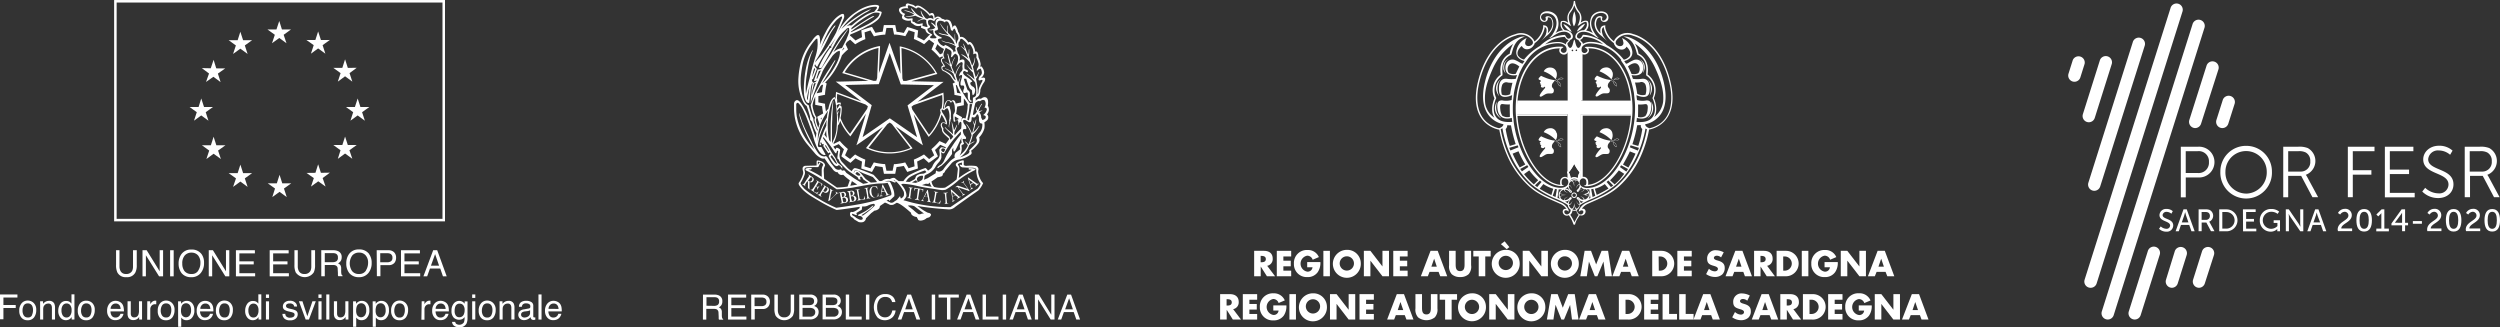<svg xmlns="http://www.w3.org/2000/svg" viewBox="0 0 665.59 87.14"><rect x="0" y="0" width="665.59" height="87.14" fill="#333333" stroke="none"/><defs><style>.cls-1,.cls-3{fill:#fff;}.cls-2{fill:none;stroke:#fff;stroke-width:0.67px;}.cls-3{fill-rule:evenodd;}</style></defs><title>loghi</title><g id="Layer_2" data-name="Layer 2"><g id="Livello_1" data-name="Livello 1"><path class="cls-1" d="M31.81,66.62v4.29a2.65,2.65,0,0,0,.29,1.27,1.51,1.51,0,0,0,1.43.76,1.71,1.71,0,0,0,1.65-.81,2.69,2.69,0,0,0,.23-1.21V66.62h1v3.9a4.22,4.22,0,0,1-.36,2,2.42,2.42,0,0,1-2.4,1.27,2.45,2.45,0,0,1-2.41-1.27,4.61,4.61,0,0,1-.34-2v-3.9Z"/><polygon class="cls-1" points="37.94 66.62 39.05 66.62 42.51 72.23 42.51 66.62 43.42 66.62 43.42 73.57 42.35 73.57 38.84 67.96 38.84 73.57 37.94 73.57 37.94 66.62"/><rect class="cls-1" x="45.29" y="66.62" width="0.95" height="6.95"/><path class="cls-1" d="M53.63,67.61A3.8,3.8,0,0,1,54.32,70a4.06,4.06,0,0,1-.79,2.58,3.1,3.1,0,0,1-2.64,1.22,3.17,3.17,0,0,1-2.53-1.06,4.05,4.05,0,0,1-.81-2.59,4.16,4.16,0,0,1,.7-2.42,3.06,3.06,0,0,1,2.67-1.29,3.18,3.18,0,0,1,2.72,1.19M52.79,72A3.65,3.65,0,0,0,53.36,70a3,3,0,0,0-.63-2A2.23,2.23,0,0,0,51,67.26,2.31,2.31,0,0,0,49.2,68a3.14,3.14,0,0,0-.67,2.19,3.23,3.23,0,0,0,.56,1.95,2.24,2.24,0,0,0,1.91.8,1.93,1.93,0,0,0,1.79-.9"/><polygon class="cls-1" points="55.58 66.62 56.69 66.62 60.16 72.23 60.16 66.62 61.05 66.62 61.05 73.57 60 73.57 56.49 67.96 56.49 73.57 55.58 73.57 55.58 66.62"/><polygon class="cls-1" points="62.81 66.62 67.86 66.62 67.86 67.46 63.73 67.46 63.73 69.58 67.55 69.58 67.55 70.39 63.73 70.39 63.73 72.74 67.93 72.74 67.93 73.57 62.81 73.57 62.81 66.62"/><polygon class="cls-1" points="71.8 66.62 76.85 66.62 76.85 67.46 72.72 67.46 72.72 69.58 76.54 69.58 76.54 70.39 72.72 70.39 72.72 72.74 76.91 72.74 76.91 73.57 71.8 73.57 71.8 66.62"/><path class="cls-1" d="M79.28,66.62v4.29a2.46,2.46,0,0,0,.3,1.27,1.5,1.5,0,0,0,1.42.76,1.7,1.7,0,0,0,1.65-.81,2.7,2.7,0,0,0,.23-1.21V66.62h1v3.9a4.29,4.29,0,0,1-.35,2,2.91,2.91,0,0,1-4.8,0,4.58,4.58,0,0,1-.34-2v-3.9Z"/><path class="cls-1" d="M85.53,66.62h3.15a3.06,3.06,0,0,1,1.29.23,1.63,1.63,0,0,1,1,1.64,1.81,1.81,0,0,1-.26,1,1.87,1.87,0,0,1-.72.63,1.58,1.58,0,0,1,.62.44,1.55,1.55,0,0,1,.22.86l0,.94a3.16,3.16,0,0,0,.07.6.57.57,0,0,0,.31.42v.15H90.06a1,1,0,0,1-.09-.23,5.18,5.18,0,0,1,0-.55l-.07-1.16a.92.92,0,0,0-.48-.9,1.69,1.69,0,0,0-.83-.14H86.47v3h-.93Zm3.06,3.18a1.74,1.74,0,0,0,1-.26,1.08,1.08,0,0,0,.37-1,1,1,0,0,0-.52-1,1.89,1.89,0,0,0-.75-.15H86.47V69.8Z"/><path class="cls-1" d="M98.24,67.61A3.82,3.82,0,0,1,98.95,70a4.08,4.08,0,0,1-.79,2.58,3.11,3.11,0,0,1-2.66,1.22A3.18,3.18,0,0,1,93,72.71a4,4,0,0,1-.81-2.59,4.14,4.14,0,0,1,.69-2.42,3.06,3.06,0,0,1,2.65-1.29,3.17,3.17,0,0,1,2.73,1.19M97.42,72A3.84,3.84,0,0,0,98,70a2.92,2.92,0,0,0-.64-2,2.21,2.21,0,0,0-1.75-.75A2.33,2.33,0,0,0,93.8,68a3.66,3.66,0,0,0-.08,4.14,2.17,2.17,0,0,0,1.89.8,2,2,0,0,0,1.81-.9"/><path class="cls-1" d="M100.29,66.62h3.1a2.12,2.12,0,0,1,1.5.51,1.92,1.92,0,0,1,.56,1.47A2.11,2.11,0,0,1,105,70a1.94,1.94,0,0,1-1.56.59h-2.16v2.95h-.94Zm3.65.94a2.31,2.31,0,0,0-.85-.15h-1.86v2.42h1.86a1.8,1.8,0,0,0,1-.27,1.06,1.06,0,0,0,.39-.94,1.07,1.07,0,0,0-.57-1.06"/><polygon class="cls-1" points="106.76 66.62 111.8 66.62 111.8 67.46 107.68 67.46 107.68 69.58 111.49 69.58 111.49 70.39 107.68 70.39 107.68 72.74 111.87 72.74 111.87 73.57 106.76 73.57 106.76 66.62"/><path class="cls-1" d="M115.33,66.62h1.07l2.53,6.95h-1l-.72-2.08h-2.74l-.74,2.08h-1Zm1.57,4.11-1.06-3.08-1.11,3.08Z"/><rect class="cls-2" x="30.72" y="0.34" width="87.42" height="58.26"/><polygon class="cls-1" points="74.35 5.58 75.06 7.85 77.47 7.85 75.52 9.26 76.27 11.51 74.35 10.11 72.42 11.51 73.17 9.26 71.21 7.85 73.6 7.85 74.35 5.58"/><polygon class="cls-1" points="63.99 8.45 64.72 10.71 67.11 10.71 65.18 12.1 65.92 14.36 63.99 12.96 62.05 14.36 62.8 12.1 60.88 10.71 63.27 10.71 63.99 8.45"/><polygon class="cls-1" points="53.73 18.13 56.11 18.18 56.87 15.92 57.57 18.2 59.95 18.22 58.01 19.59 58.73 21.86 56.81 20.44 54.85 21.82 55.65 19.57 53.73 18.13"/><polygon class="cls-1" points="50.47 28.49 52.87 28.49 53.58 26.21 54.32 28.49 56.7 28.49 54.77 29.87 55.5 32.14 53.58 30.73 51.65 32.13 52.39 29.87 50.47 28.49"/><polygon class="cls-1" points="54.95 42.34 55.7 40.08 53.76 38.68 56.14 38.68 56.87 36.4 57.6 38.68 60.02 38.68 58.06 40.08 58.81 42.34 56.87 40.93 54.95 42.34"/><polygon class="cls-1" points="62.05 49.76 62.83 47.49 60.88 46.1 63.27 46.1 64 43.83 64.73 46.1 67.11 46.1 65.18 47.49 65.92 49.76 64 48.34 62.05 49.76"/><polygon class="cls-1" points="76.34 52.47 74.43 51.07 72.5 52.47 73.22 50.19 71.29 48.81 73.7 48.81 74.43 46.54 75.15 48.81 77.54 48.81 75.6 50.19 76.34 52.47"/><polygon class="cls-1" points="86.68 49.67 84.73 48.27 82.8 49.67 83.55 47.42 81.6 46.04 83.98 46.01 84.7 43.74 85.44 46.01 87.83 45.97 85.9 47.4 86.68 49.67"/><polygon class="cls-1" points="93.8 42.27 91.87 40.87 89.94 42.29 90.66 40 88.74 38.61 91.14 38.61 91.87 36.36 92.6 38.61 94.97 38.6 93.03 40 93.8 42.27"/><polygon class="cls-1" points="94.97 18.05 93.06 19.47 93.8 21.73 91.87 20.31 89.94 21.73 90.68 19.47 88.74 18.07 91.14 18.07 91.87 15.79 92.6 18.07 94.97 18.05"/><polygon class="cls-1" points="92.09 28.48 94.49 28.48 95.23 26.22 95.95 28.48 98.34 28.48 96.4 29.87 97.14 32.14 95.22 30.73 93.3 32.13 94.03 29.87 92.09 28.48"/><polygon class="cls-1" points="84.7 8.37 85.44 10.65 87.82 10.64 85.89 12.02 86.62 14.29 84.7 12.89 82.78 14.29 83.52 12.02 81.57 10.64 83.96 10.65 84.7 8.37"/><path class="cls-1" d="M0,78.39H4.64v.82H.91v2H4.19V82H.91v3H0Z"/><path class="cls-1" d="M9,80.69a2.46,2.46,0,0,1,.65,1.85,3.19,3.19,0,0,1-.57,1.95,2.05,2.05,0,0,1-1.77.77,2,2,0,0,1-1.59-.68,2.69,2.69,0,0,1-.59-1.83,2.91,2.91,0,0,1,.62-2,2.07,2.07,0,0,1,1.66-.73A2.18,2.18,0,0,1,9,80.69Zm-.51,3.24a3.08,3.08,0,0,0,.3-1.37,2.47,2.47,0,0,0-.22-1.11,1.21,1.21,0,0,0-1.18-.67,1.16,1.16,0,0,0-1.08.57A2.68,2.68,0,0,0,6,82.73,2.33,2.33,0,0,0,6.34,84a1.19,1.19,0,0,0,1.07.52A1.11,1.11,0,0,0,8.52,83.93Z"/><path class="cls-1" d="M10.68,80.21h.78v.69a2.18,2.18,0,0,1,.73-.61,2,2,0,0,1,.86-.19,1.42,1.42,0,0,1,1.4.72,2.58,2.58,0,0,1,.2,1.13v3.13h-.83V82a1.67,1.67,0,0,0-.13-.72.8.8,0,0,0-.79-.46,1.59,1.59,0,0,0-.48.06,1.23,1.23,0,0,0-.59.4,1.2,1.2,0,0,0-.27.5,3.35,3.35,0,0,0-.06.74v2.55h-.82Z"/><path class="cls-1" d="M18.54,80.36a2.18,2.18,0,0,1,.49.48V78.37h.79v6.71h-.74V84.4a1.78,1.78,0,0,1-.68.65,1.92,1.92,0,0,1-.89.2,1.81,1.81,0,0,1-1.41-.68,2.69,2.69,0,0,1-.59-1.82,3.15,3.15,0,0,1,.54-1.84,1.77,1.77,0,0,1,1.55-.78A1.72,1.72,0,0,1,18.54,80.36ZM16.71,84a1.16,1.16,0,0,0,1.06.53A1.12,1.12,0,0,0,18.7,84a2.31,2.31,0,0,0,.36-1.4,2.08,2.08,0,0,0-.38-1.37,1.17,1.17,0,0,0-.93-.44,1.22,1.22,0,0,0-1,.47,2.18,2.18,0,0,0-.38,1.39A2.42,2.42,0,0,0,16.71,84Z"/><path class="cls-1" d="M24.58,80.69a2.46,2.46,0,0,1,.65,1.85,3.18,3.18,0,0,1-.57,1.95,2.05,2.05,0,0,1-1.77.77,2,2,0,0,1-1.59-.68,2.7,2.7,0,0,1-.59-1.83,2.92,2.92,0,0,1,.62-2A2.07,2.07,0,0,1,23,80.06,2.19,2.19,0,0,1,24.58,80.69Zm-.51,3.24a3.1,3.1,0,0,0,.3-1.37,2.45,2.45,0,0,0-.22-1.11A1.21,1.21,0,0,0,23,80.78a1.16,1.16,0,0,0-1.08.57,2.68,2.68,0,0,0-.34,1.38A2.33,2.33,0,0,0,21.9,84a1.18,1.18,0,0,0,1.07.52A1.12,1.12,0,0,0,24.07,83.93Z"/><path class="cls-1" d="M31.83,80.34a1.86,1.86,0,0,1,.74.63,2.18,2.18,0,0,1,.33.86A5.61,5.61,0,0,1,33,82.9H29.42a2.11,2.11,0,0,0,.35,1.19,1.16,1.16,0,0,0,1,.45,1.29,1.29,0,0,0,1-.43,1.46,1.46,0,0,0,.3-.57h.8a1.69,1.69,0,0,1-.21.6,2.17,2.17,0,0,1-.4.54,1.89,1.89,0,0,1-.92.49,2.8,2.8,0,0,1-.66.07,2,2,0,0,1-1.53-.66,2.59,2.59,0,0,1-.63-1.85,2.81,2.81,0,0,1,.63-1.91,2.08,2.08,0,0,1,1.66-.73A2.2,2.2,0,0,1,31.83,80.34Zm.29,1.91a2.12,2.12,0,0,0-.23-.85,1.18,1.18,0,0,0-1.11-.59,1.23,1.23,0,0,0-.94.41,1.54,1.54,0,0,0-.4,1Z"/><path class="cls-1" d="M34.82,80.21v3.24a1.39,1.39,0,0,0,.12.61.8.8,0,0,0,.79.44,1.12,1.12,0,0,0,1.13-.76A3.1,3.1,0,0,0,37,82.6V80.21h.82v4.87h-.77v-.72a1.66,1.66,0,0,1-1.5.85,1.43,1.43,0,0,1-1.39-.7,2.11,2.11,0,0,1-.2-1V80.21Z"/><path class="cls-1" d="M39.21,80.21H40V81a1.85,1.85,0,0,1,.47-.6,1.22,1.22,0,0,1,.86-.35h.08l.19,0V81l-.13,0h-.13a1.17,1.17,0,0,0-1,.4,1.39,1.39,0,0,0-.33.92v2.8h-.82Z"/><path class="cls-1" d="M45.82,80.69a2.46,2.46,0,0,1,.65,1.85,3.19,3.19,0,0,1-.57,1.95,2.05,2.05,0,0,1-1.77.77,2,2,0,0,1-1.59-.68A2.69,2.69,0,0,1,42,82.75a2.91,2.91,0,0,1,.62-2,2.07,2.07,0,0,1,1.66-.73A2.18,2.18,0,0,1,45.82,80.69Zm-.51,3.24a3.08,3.08,0,0,0,.3-1.37,2.47,2.47,0,0,0-.22-1.11,1.21,1.21,0,0,0-1.18-.67,1.16,1.16,0,0,0-1.08.57,2.68,2.68,0,0,0-.34,1.38A2.33,2.33,0,0,0,43.14,84a1.19,1.19,0,0,0,1.07.52A1.11,1.11,0,0,0,45.31,83.93Z"/><path class="cls-1" d="M47.41,80.23h.8v.65a2,2,0,0,1,.54-.51,1.74,1.74,0,0,1,1-.27,1.84,1.84,0,0,1,1.41.63,2.59,2.59,0,0,1,.58,1.81,2.78,2.78,0,0,1-.84,2.28,1.89,1.89,0,0,1-1.23.43,1.69,1.69,0,0,1-.93-.24,2.14,2.14,0,0,1-.49-.47V87h-.82ZM50.49,84a2.28,2.28,0,0,0,.38-1.44,2.66,2.66,0,0,0-.17-1,1.24,1.24,0,0,0-2.34,0,3.37,3.37,0,0,0-.17,1.16,2.45,2.45,0,0,0,.17,1,1.24,1.24,0,0,0,2.13.27Z"/><path class="cls-1" d="M55.67,80.34a1.86,1.86,0,0,1,.74.63,2.19,2.19,0,0,1,.33.86,5.61,5.61,0,0,1,.07,1.07H53.26a2.11,2.11,0,0,0,.35,1.19,1.16,1.16,0,0,0,1,.45,1.29,1.29,0,0,0,1-.43,1.46,1.46,0,0,0,.3-.57h.8a1.69,1.69,0,0,1-.21.6,2.17,2.17,0,0,1-.4.54,1.89,1.89,0,0,1-.92.49,2.8,2.8,0,0,1-.66.07A2,2,0,0,1,53,84.59a2.59,2.59,0,0,1-.63-1.85A2.81,2.81,0,0,1,53,80.83a2.08,2.08,0,0,1,1.66-.73A2.2,2.2,0,0,1,55.67,80.34ZM56,82.25a2.12,2.12,0,0,0-.23-.85,1.18,1.18,0,0,0-1.11-.59,1.23,1.23,0,0,0-.94.41,1.54,1.54,0,0,0-.4,1Z"/><path class="cls-1" d="M61.37,80.69A2.46,2.46,0,0,1,62,82.54a3.18,3.18,0,0,1-.57,1.95,2.05,2.05,0,0,1-1.77.77,2,2,0,0,1-1.59-.68,2.7,2.7,0,0,1-.59-1.83,2.92,2.92,0,0,1,.62-2,2.07,2.07,0,0,1,1.66-.73A2.19,2.19,0,0,1,61.37,80.69Zm-.51,3.24a3.1,3.1,0,0,0,.3-1.37,2.46,2.46,0,0,0-.22-1.11,1.21,1.21,0,0,0-1.18-.67,1.16,1.16,0,0,0-1.08.57,2.68,2.68,0,0,0-.34,1.38A2.33,2.33,0,0,0,58.69,84a1.18,1.18,0,0,0,1.07.52A1.12,1.12,0,0,0,60.87,83.93Z"/><path class="cls-1" d="M68.29,80.36a2.18,2.18,0,0,1,.49.48V78.37h.79v6.71h-.74V84.4a1.77,1.77,0,0,1-.67.65,1.93,1.93,0,0,1-.89.2,1.81,1.81,0,0,1-1.41-.68,2.68,2.68,0,0,1-.59-1.82,3.16,3.16,0,0,1,.54-1.84,1.77,1.77,0,0,1,1.55-.78A1.72,1.72,0,0,1,68.29,80.36ZM66.46,84a1.16,1.16,0,0,0,1.06.53,1.11,1.11,0,0,0,.93-.49,2.31,2.31,0,0,0,.37-1.4,2.09,2.09,0,0,0-.38-1.37,1.17,1.17,0,0,0-.93-.44,1.22,1.22,0,0,0-1,.47,2.18,2.18,0,0,0-.38,1.39A2.42,2.42,0,0,0,66.46,84Z"/><path class="cls-1" d="M70.8,78.39h.83v.93H70.8Zm0,1.83h.83v4.85H70.8Z"/><path class="cls-1" d="M75.95,83.55a1.17,1.17,0,0,0,.21.63,1.32,1.32,0,0,0,1.1.4,1.64,1.64,0,0,0,.82-.2.66.66,0,0,0,.35-.61.52.52,0,0,0-.28-.48,3.41,3.41,0,0,0-.71-.23l-.66-.16a3.22,3.22,0,0,1-.93-.35,1,1,0,0,1-.54-.92,1.4,1.4,0,0,1,.5-1.12,2,2,0,0,1,1.36-.43,1.9,1.9,0,0,1,1.61.65,1.39,1.39,0,0,1,.3.88h-.77a.92.92,0,0,0-.2-.5,1.3,1.3,0,0,0-1-.32,1.22,1.22,0,0,0-.72.18.55.55,0,0,0-.24.47.57.57,0,0,0,.32.51,1.93,1.93,0,0,0,.55.2l.55.13a4.31,4.31,0,0,1,1.21.41,1.1,1.1,0,0,1,.48,1,1.5,1.5,0,0,1-.5,1.12,2.15,2.15,0,0,1-1.52.47,2.06,2.06,0,0,1-1.56-.49,1.85,1.85,0,0,1-.49-1.22Z"/><path class="cls-1" d="M80.52,80.21l1.3,4,1.36-4h.9l-1.83,4.87h-.87l-1.8-4.87Z"/><path class="cls-1" d="M84.78,78.39h.83v.93h-.83Zm0,1.83h.83v4.85h-.83Z"/><path class="cls-1" d="M86.87,78.39h.82v6.69h-.82Z"/><path class="cls-1" d="M89.74,80.21v3.24a1.41,1.41,0,0,0,.12.61.8.8,0,0,0,.79.44,1.12,1.12,0,0,0,1.13-.76,3.1,3.1,0,0,0,.16-1.12V80.21h.82v4.87H92v-.72a1.66,1.66,0,0,1-.39.47,1.69,1.69,0,0,1-1.12.38,1.43,1.43,0,0,1-1.39-.7,2.1,2.1,0,0,1-.2-1V80.21Z"/><path class="cls-1" d="M94,80.23h.8v.65a2,2,0,0,1,.54-.51,1.74,1.74,0,0,1,1-.27,1.84,1.84,0,0,1,1.41.63,2.6,2.6,0,0,1,.58,1.81,2.78,2.78,0,0,1-.84,2.28,1.89,1.89,0,0,1-1.23.43,1.68,1.68,0,0,1-.93-.24,2.12,2.12,0,0,1-.49-.47V87H94ZM97.12,84a2.27,2.27,0,0,0,.38-1.44,2.68,2.68,0,0,0-.17-1,1.24,1.24,0,0,0-2.34,0,3.34,3.34,0,0,0-.17,1.16,2.43,2.43,0,0,0,.17,1,1.24,1.24,0,0,0,2.12.27Z"/><path class="cls-1" d="M99.22,80.23h.8v.65a2,2,0,0,1,.54-.51,1.74,1.74,0,0,1,1-.27,1.84,1.84,0,0,1,1.41.63,2.6,2.6,0,0,1,.58,1.81,2.78,2.78,0,0,1-.84,2.28,1.89,1.89,0,0,1-1.23.43,1.68,1.68,0,0,1-.93-.24,2.12,2.12,0,0,1-.49-.47V87h-.82ZM102.3,84a2.27,2.27,0,0,0,.38-1.44,2.68,2.68,0,0,0-.17-1,1.24,1.24,0,0,0-2.34,0,3.34,3.34,0,0,0-.17,1.16,2.43,2.43,0,0,0,.17,1,1.24,1.24,0,0,0,2.13.27Z"/><path class="cls-1" d="M108,80.69a2.46,2.46,0,0,1,.65,1.85,3.18,3.18,0,0,1-.57,1.95,2.05,2.05,0,0,1-1.77.77,2,2,0,0,1-1.59-.68,2.7,2.7,0,0,1-.59-1.83,2.92,2.92,0,0,1,.62-2,2.07,2.07,0,0,1,1.66-.73A2.19,2.19,0,0,1,108,80.69Zm-.51,3.24a3.1,3.1,0,0,0,.3-1.37,2.46,2.46,0,0,0-.22-1.11,1.21,1.21,0,0,0-1.18-.67,1.16,1.16,0,0,0-1.08.57,2.68,2.68,0,0,0-.34,1.38,2.33,2.33,0,0,0,.34,1.29,1.18,1.18,0,0,0,1.07.52A1.12,1.12,0,0,0,107.49,83.93Z"/><path class="cls-1" d="M112.27,80.21H113V81a1.85,1.85,0,0,1,.47-.6,1.22,1.22,0,0,1,.86-.35h.08l.19,0V81l-.13,0h-.13a1.17,1.17,0,0,0-1,.4,1.39,1.39,0,0,0-.33.92v2.8h-.82Z"/><path class="cls-1" d="M118.36,80.34a1.86,1.86,0,0,1,.74.63,2.18,2.18,0,0,1,.33.86,5.6,5.6,0,0,1,.07,1.07h-3.54a2.11,2.11,0,0,0,.35,1.19,1.16,1.16,0,0,0,1,.45,1.29,1.29,0,0,0,1-.43,1.46,1.46,0,0,0,.3-.57h.8a1.69,1.69,0,0,1-.21.6,2.17,2.17,0,0,1-.4.54,1.89,1.89,0,0,1-.92.49,2.8,2.8,0,0,1-.66.07,2,2,0,0,1-1.53-.66,2.59,2.59,0,0,1-.63-1.85,2.81,2.81,0,0,1,.63-1.91,2.08,2.08,0,0,1,1.66-.73A2.2,2.2,0,0,1,118.36,80.34Zm.29,1.91a2.12,2.12,0,0,0-.23-.85,1.18,1.18,0,0,0-1.11-.59,1.23,1.23,0,0,0-.94.41,1.54,1.54,0,0,0-.4,1Z"/><path class="cls-1" d="M123.24,80.4a2.27,2.27,0,0,1,.47.46v-.61h.76v4.43a3.27,3.27,0,0,1-.27,1.46,2,2,0,0,1-1.92,1,2.34,2.34,0,0,1-1.32-.35,1.38,1.38,0,0,1-.6-1.1h.83a.93.93,0,0,0,.24.5,1.48,1.48,0,0,0,2.09-.39,3.75,3.75,0,0,0,.16-1.4,1.61,1.61,0,0,1-.59.55,2.1,2.1,0,0,1-2.29-.38,2.48,2.48,0,0,1-.59-1.86,2.82,2.82,0,0,1,.6-1.91,1.84,1.84,0,0,1,1.44-.69A1.77,1.77,0,0,1,123.24,80.4Zm.1.88a1.19,1.19,0,0,0-.95-.44,1.17,1.17,0,0,0-1.18.81,3.18,3.18,0,0,0-.17,1.13,2,2,0,0,0,.33,1.25,1.07,1.07,0,0,0,.89.43,1.25,1.25,0,0,0,1.24-.8,2.58,2.58,0,0,0,.2-1.05A2,2,0,0,0,123.34,81.28Z"/><path class="cls-1" d="M125.71,78.39h.83v.93h-.83Zm0,1.83h.83v4.85h-.83Z"/><path class="cls-1" d="M131.32,80.69a2.46,2.46,0,0,1,.65,1.85,3.19,3.19,0,0,1-.57,1.95,2.05,2.05,0,0,1-1.77.77,2,2,0,0,1-1.59-.68,2.69,2.69,0,0,1-.59-1.83,2.91,2.91,0,0,1,.62-2,2.07,2.07,0,0,1,1.66-.73A2.18,2.18,0,0,1,131.32,80.69Zm-.51,3.24a3.08,3.08,0,0,0,.3-1.37,2.47,2.47,0,0,0-.22-1.11,1.21,1.21,0,0,0-1.18-.67,1.16,1.16,0,0,0-1.08.57,2.68,2.68,0,0,0-.34,1.38,2.33,2.33,0,0,0,.34,1.29,1.19,1.19,0,0,0,1.07.52A1.11,1.11,0,0,0,130.81,83.93Z"/><path class="cls-1" d="M133,80.21h.78v.69a2.19,2.19,0,0,1,.73-.61,2,2,0,0,1,.86-.19,1.42,1.42,0,0,1,1.4.72,2.56,2.56,0,0,1,.2,1.13v3.13h-.83V82a1.67,1.67,0,0,0-.13-.72.8.8,0,0,0-.79-.46,1.59,1.59,0,0,0-.48.06,1.23,1.23,0,0,0-.59.4,1.2,1.2,0,0,0-.27.5,3.35,3.35,0,0,0-.06.74v2.55H133Z"/><path class="cls-1" d="M140.76,82.13a.45.45,0,0,0,.38-.24.73.73,0,0,0,.05-.32.67.67,0,0,0-.3-.61,1.59,1.59,0,0,0-.85-.19,1.08,1.08,0,0,0-.91.35,1.14,1.14,0,0,0-.2.57h-.76a1.41,1.41,0,0,1,.58-1.26,2.39,2.39,0,0,1,1.3-.35,2.65,2.65,0,0,1,1.4.33,1.11,1.11,0,0,1,.53,1v2.81a.35.35,0,0,0,.05.2c0,.05.11.08.22.08h.12l.15,0v.6l-.29.07H142a.67.67,0,0,1-.61-.3,1.15,1.15,0,0,1-.14-.45,2.09,2.09,0,0,1-.72.57,2.23,2.23,0,0,1-1,.24,1.54,1.54,0,0,1-1.11-.41,1.37,1.37,0,0,1-.43-1,1.33,1.33,0,0,1,.42-1,2,2,0,0,1,1.11-.46ZM139,84.34a1,1,0,0,0,.61.2,1.86,1.86,0,0,0,.84-.2,1.12,1.12,0,0,0,.68-1.09V82.6a1.38,1.38,0,0,1-.39.16,3.13,3.13,0,0,1-.46.09l-.5.06a1.9,1.9,0,0,0-.67.19.73.73,0,0,0-.38.68A.67.67,0,0,0,139,84.34Z"/><path class="cls-1" d="M143.36,78.39h.82v6.69h-.82Z"/><path class="cls-1" d="M148.42,80.34a1.86,1.86,0,0,1,.74.63,2.18,2.18,0,0,1,.33.86,5.6,5.6,0,0,1,.07,1.07H146a2.11,2.11,0,0,0,.35,1.19,1.16,1.16,0,0,0,1,.45,1.29,1.29,0,0,0,1-.43,1.46,1.46,0,0,0,.3-.57h.8a1.69,1.69,0,0,1-.21.6,2.17,2.17,0,0,1-.4.54,1.89,1.89,0,0,1-.92.49,2.8,2.8,0,0,1-.66.07,2,2,0,0,1-1.53-.66,2.59,2.59,0,0,1-.63-1.85,2.81,2.81,0,0,1,.63-1.91,2.08,2.08,0,0,1,1.66-.73A2.2,2.2,0,0,1,148.42,80.34Zm.29,1.91a2.12,2.12,0,0,0-.23-.85,1.18,1.18,0,0,0-1.11-.59,1.23,1.23,0,0,0-.94.41,1.54,1.54,0,0,0-.4,1Z"/><path class="cls-1" d="M187.16,78.43h3a3,3,0,0,1,1.23.22,1.58,1.58,0,0,1,.92,1.57,1.76,1.76,0,0,1-.24,1,1.8,1.8,0,0,1-.7.61,1.36,1.36,0,0,1,.59.42,1.46,1.46,0,0,1,.22.84l0,.9a2.43,2.43,0,0,0,.06.56.52.52,0,0,0,.29.4v.15h-1.11a1.27,1.27,0,0,1-.08-.22c0-.1,0-.26,0-.53l-.05-1.11a1,1,0,0,0-.47-.88,1.92,1.92,0,0,0-.78-.12h-2v2.85h-.9Zm2.93,3a1.7,1.7,0,0,0,1-.25,1.06,1.06,0,0,0,.36-.92,1,1,0,0,0-.5-1,1.68,1.68,0,0,0-.72-.13h-2.14v2.27Z"/><polygon class="cls-1" points="193.83 78.42 198.66 78.42 198.66 79.24 194.71 79.24 194.71 81.26 198.36 81.26 198.36 82.03 194.71 82.03 194.71 84.28 198.72 84.28 198.72 85.08 193.83 85.08 193.83 78.42"/><path class="cls-1" d="M200,78.43h3a2,2,0,0,1,1.43.5,1.83,1.83,0,0,1,.55,1.41,2.05,2.05,0,0,1-.48,1.35,1.82,1.82,0,0,1-1.48.58h-2.08v2.81H200Zm3.49.92a1.91,1.91,0,0,0-.82-.14h-1.78v2.3h1.78a1.72,1.72,0,0,0,1-.25,1,1,0,0,0,.38-.91,1,1,0,0,0-.54-1"/><path class="cls-1" d="M207.09,78.43v4.11a2.42,2.42,0,0,0,.27,1.21,1.45,1.45,0,0,0,1.37.73,1.61,1.61,0,0,0,1.57-.79,2.45,2.45,0,0,0,.22-1.14V78.43h.91v3.73a4.4,4.4,0,0,1-.33,1.9,2.81,2.81,0,0,1-4.6,0,4.37,4.37,0,0,1-.33-1.9V78.43Z"/><path class="cls-1" d="M212.79,78.43h2.88a1.9,1.9,0,0,1,1.67.7,1.58,1.58,0,0,1,.29.94,1.49,1.49,0,0,1-.36,1,1.66,1.66,0,0,1-.53.39,2.22,2.22,0,0,1,.76.44,1.58,1.58,0,0,1,.45,1.2,1.86,1.86,0,0,1-.4,1.16,2.31,2.31,0,0,1-1.93.78h-2.83Zm2.54,2.81a2.13,2.13,0,0,0,.9-.15.93.93,0,0,0,.5-.91.85.85,0,0,0-.53-.87,2.56,2.56,0,0,0-.9-.13h-1.63v2.06Zm.31,3.07a1.38,1.38,0,0,0,1.19-.48,1.2,1.2,0,0,0,.22-.73,1,1,0,0,0-.66-1,2.51,2.51,0,0,0-.92-.14h-1.8v2.35Z"/><path class="cls-1" d="M219,78.43h2.87a1.9,1.9,0,0,1,1.67.7,1.58,1.58,0,0,1,.3.94,1.49,1.49,0,0,1-.36,1,1.68,1.68,0,0,1-.54.39,2.14,2.14,0,0,1,.76.44,1.59,1.59,0,0,1,.45,1.2,1.83,1.83,0,0,1-.4,1.16,2.29,2.29,0,0,1-1.93.78H219Zm2.54,2.81a2.15,2.15,0,0,0,.9-.15.93.93,0,0,0,.5-.91.84.84,0,0,0-.53-.87,2.53,2.53,0,0,0-.9-.13h-1.62v2.06Zm.3,3.07a1.37,1.37,0,0,0,1.19-.48,1.17,1.17,0,0,0,.23-.73,1,1,0,0,0-.66-1,2.54,2.54,0,0,0-.92-.14h-1.81v2.35Z"/><polygon class="cls-1" points="225.18 78.42 226.08 78.42 226.08 84.28 229.41 84.28 229.41 85.08 225.18 85.08 225.18 78.42"/><rect class="cls-1" x="230.54" y="78.43" width="0.91" height="6.65"/><path class="cls-1" d="M237.62,78.91a2.4,2.4,0,0,1,.76,1.51h-.88a1.92,1.92,0,0,0-.58-1,1.88,1.88,0,0,0-1.23-.37,1.94,1.94,0,0,0-1.56.69,3.19,3.19,0,0,0-.6,2.12,3.09,3.09,0,0,0,.54,1.89,1.86,1.86,0,0,0,1.6.73,1.69,1.69,0,0,0,1.49-.77,3,3,0,0,0,.4-1.06h.88a3,3,0,0,1-.77,1.77,3,3,0,0,1-4,.15,4.35,4.35,0,0,1-.25-5.28,2.77,2.77,0,0,1,2.29-1,2.68,2.68,0,0,1,1.94.66"/><path class="cls-1" d="M241.55,78.43h1L245,85.08h-1l-.69-2h-2.61l-.72,2H239ZM243,82.35l-1-2.93L241,82.35Z"/><rect class="cls-1" x="248.06" y="78.43" width="0.91" height="6.65"/><polygon class="cls-1" points="255.27 78.42 255.27 79.22 253.03 79.22 253.03 85.08 252.12 85.08 252.12 79.22 249.88 79.22 249.88 78.42 255.27 78.42"/><path class="cls-1" d="M257.35,78.43h1l2.41,6.65h-1l-.7-2h-2.61l-.72,2h-.92Zm1.5,3.92-1-2.93-1.06,2.93Z"/><polygon class="cls-1" points="261.6 78.42 262.5 78.42 262.5 84.28 265.83 84.28 265.83 85.08 261.6 85.08 261.6 78.42"/><rect class="cls-1" x="266.96" y="78.43" width="0.91" height="6.65"/><path class="cls-1" d="M271.27,78.43h1l2.41,6.65h-1l-.69-2h-2.61l-.71,2h-.92Zm1.5,3.92-1-2.93-1.07,2.93Z"/><polygon class="cls-1" points="275.52 78.42 276.58 78.42 279.89 83.8 279.89 78.42 280.75 78.42 280.75 85.08 279.74 85.08 276.38 79.71 276.38 85.08 275.52 85.08 275.52 78.42"/><path class="cls-1" d="M284.15,78.43h1l2.41,6.65h-1l-.7-2h-2.61l-.72,2h-.92Zm1.49,3.92-1-2.93-1.06,2.93Z"/><path class="cls-3" d="M219.21,50.82c0,.07.08.07.15.14.29.19.57.11.76-.26a.51.51,0,0,0-.11-.83c-.14-.13-.14-.13-.28.09m-4.59-1.86c.37.25.59.45,1-.05.2-.3.18-.65,0-.78a2,2,0,0,0-.21-.11c-.09,0-.08.06-.14.07ZM221,51c.05-.28.1-.49-.1-.68l.06-.08c.14.07.29.2.43.26a2.75,2.75,0,0,0,.5.25l-.07.07c-.06-.07-.28-.12-.34,0s-.24.85-.31,1.08l-.2,1.19.88-.74a7.72,7.72,0,0,0,.72-.8c.13-.22,0-.27-.08-.34V51c.14.13.29.2.36.27a1.91,1.91,0,0,1,.37.19v.07c-.29-.18-.56.18-.82.39l-1.73,1.62-.15-.06Zm-2.24.44c-.06.14-.26.44-.24.58s.07.2.21.33l-.06.07a3.25,3.25,0,0,0-.51-.32c-.15-.06-.3-.19-.44-.26v-.14c.13.08.28.19.36.06a1.41,1.41,0,0,0,.39-.52l.64-1.08a3.28,3.28,0,0,1,.33-.51c.05-.22-.09-.27-.23-.34l.06-.07c.15.14.37.19.52.33s.29.2.42.25a.73.73,0,0,1,.34,1.1.8.8,0,0,1-1.25.2c-.08,0-.22-.13-.22-.13Zm-1.56-2.48a3.17,3.17,0,0,1,.32-.51c.06-.21-.09-.27-.23-.34l.13-.08L219,49l-.38.59-.07-.07c.26-.42.1-.56-.25-.82l-.22-.13c-.08-.07-.08-.07-.21.08l-.58.93c.43.33.64.12.83-.12h.07c-.13.22-.25.37-.32.51a3.53,3.53,0,0,1-.31.51l-.09-.06c.26-.43.12-.57-.24-.76l-.39.65c-.06.14-.2.28-.19.42a.45.45,0,0,0,.31.41c.37.19.57.25.9-.11h.08l-.39.64-1.74-1.17.06-.07a.34.34,0,0,0,.37,0c.06-.08.25-.36.38-.51Zm-1.69,1c0,.21,0,.29.17.41l-.06.08c-.08-.07-.15-.15-.23-.2s-.21-.06-.29-.13l0-.34V48.58c0-.21,0-.21-.14-.34l-.34.44c-.06.14-.25.43-.31.56a.27.27,0,0,0,.23.27l-.07.08c-.14-.07-.28-.19-.43-.26a1.39,1.39,0,0,0-.5-.32l.05-.07c.15.06.22.12.37,0a1.55,1.55,0,0,0,.38-.49l.72-1.1a2.29,2.29,0,0,0,.33-.5c.06-.14-.09-.21-.16-.28l0-.14c.22.13.37.26.58.4a1.09,1.09,0,0,1,.37.26c.37.25.66.59.34,1.09a.74.74,0,0,1-1,.27Zm20.05.94L235,49.74l-.17,1.16Zm-8.95,2c.08.14.09.34.15.48s.21.13.34.13a.54.54,0,0,0,.33-.7.69.69,0,0,0-.29-.54,1.22,1.22,0,0,0-.49,0h-.12Zm-.09-.8h.07c.13-.08.27-.09.34-.15a.74.74,0,0,0,.13-.54c-.08-.36-.22-.48-.49-.47a.37.37,0,0,1-.21.07s0,.13,0,.21Zm-2.14,1.14a1.72,1.72,0,0,0,.15.54c.08.13.21.12.35.06.34,0,.47-.28.39-.69-.08-.22-.16-.41-.36-.48a.79.79,0,0,0-.54,0h-.08Zm-.17-.75.16-.06a.33.33,0,0,0,.33-.15.53.53,0,0,0,.12-.48c-.08-.34-.22-.53-.56-.46a.33.33,0,0,0-.21.08v.13Zm10.48-1.21c0,.21-.12.56-.06.69s.22.13.36.13v.13l-.41,0a.82.82,0,0,1-.42.07v-.05a.5.5,0,0,0,.34-.36c.07-.34.06-.61.12-.9l.29-1.83h.15l1.08,2.1c.07.12.22.33.28.45s.21.08.36.07v.14a1,1,0,0,0-.49.08c-.2,0-.4.08-.55.09v-.07c.08-.07.28-.07.2-.28s-.08-.21-.08-.27l-.27-.48-.89.17Zm-1.28-1.74h.08l.15.88h-.07a.88.88,0,0,0-.92-.72c-.67.09-.73.91-.63,1.58s.44,1.36,1.12,1.27c.47-.15.6-.56.59-1.12l.06-.06.17,1-.15-.21a1.23,1.23,0,0,1-.75.42c-.75.16-1.38-.36-1.54-1.24s.3-1.66,1-1.74a1.15,1.15,0,0,1,.83.11Zm-2.8,1.3c0-.13-.07-.41-.07-.55a.48.48,0,0,0-.36-.12l-.06-.07a1.8,1.8,0,0,1,.54-.09c.2,0,.41-.08.54-.08V50a.34.34,0,0,0-.28.21,1.24,1.24,0,0,0,.09.53l.16,1.31a1.65,1.65,0,0,0,.15.53c.07.12.21.12.35.12v.14h-.54a1.22,1.22,0,0,1-.55.08v-.05c.15,0,.28,0,.28-.23s0-.4,0-.54Zm-2.39.46c0-.14-.08-.48-.08-.62a.25.25,0,0,0-.36-.05l-.07-.13a1.38,1.38,0,0,0,.54-.09,1.22,1.22,0,0,0,.55-.09l.08.14c-.14,0-.28,0-.35.15s.08.47.09.61l.16,1.29c.09.55.23.67.71.6.12-.07.35-.07.47-.22a.66.66,0,0,0,.14-.54l.14-.08.09.82h-.21c-.61.09-1.3.24-1.91.33v-.08c.14-.06.28-.06.27-.2a2,2,0,0,0,0-.62Zm-2.19.39a1.06,1.06,0,0,0-.16-.54c-.07-.13-.21-.13-.34-.13v-.07a1.59,1.59,0,0,1,.55-.08c.13,0,.27-.07.41-.08.41-.08.88,0,1,.53.09.4-.19.62-.46.76a.79.79,0,0,1,.56.13,1,1,0,0,1,.41.52.92.92,0,0,1-.25.7.93.93,0,0,1-.68.22.72.72,0,0,1-.42.09,2.06,2.06,0,0,0-.61.14v-.13c.07,0,.27,0,.27-.22s-.08-.4-.08-.53Zm-2.32.4c0-.14-.07-.47-.08-.6s-.21-.14-.34-.06v-.14a1.22,1.22,0,0,0,.47-.09.9.9,0,0,0,.48-.09.74.74,0,0,1,1,.58.64.64,0,0,1-.38.76,1.18,1.18,0,0,1,.54.06.69.69,0,0,1,.36.61.66.66,0,0,1-.25.68.91.91,0,0,1-.6.23,1,1,0,0,0-.49.08c-.27,0-.41.09-.68.09v-.07c.14-.08.27-.08.33-.21s-.08-.48-.08-.6Zm23.24.36-.2-1.25-.55,1.12Zm4.66-.31c0-.14-.07-.49-.07-.56s-.21-.13-.35-.13v-.14h.56c.14,0,.34-.06.54-.06v.13c-.12,0-.28,0-.34.14v.63l.13,1.26a1.68,1.68,0,0,0,.08.63c.07.14.2.14.33.14v.07H252a1.76,1.76,0,0,1-.55.06v-.06c.07,0,.27,0,.27-.2s0-.43,0-.56Zm-2.73-.27c0-.14.07-.49.07-.62a.37.37,0,0,0-.34-.21l.08-.07c.12,0,.34.07.47.07a1.93,1.93,0,0,0,.63.07l-.06.14c-.07,0-.29-.07-.37.07s-.07.49-.13.63L249,53.22c-.08.56,0,.68.42.76.21,0,.41.07.55,0s.29-.28.36-.57h.13l-.2.85c0-.07-.15-.07-.15-.07-.69-.14-1.32-.21-2-.35v-.06a.5.5,0,0,0,.42-.15,1.9,1.9,0,0,1,.14-.55Zm-2.89.72c-.08.13-.21.49-.28.63s.2.2.28.27v.07c-.15,0-.28-.07-.42-.07s-.27-.07-.42-.07l.08-.06c.2,0,.27-.08.41-.28s.27-.55.43-.84l.83-1.68.14.06.42,2.38c.07.14.07.41.14.55s.14.15.28.22v.07c-.14,0-.35-.07-.56-.07a1.35,1.35,0,0,0-.55-.07l.06-.15c.08,0,.28.07.28-.07V53l-.06-.49-1-.14Zm-.27-1.43-.07-.06c.07-.43-.07-.57-.41-.64s-.42-.07-.42.08l-.36,2.16c0,.35,0,.42.36.56v.08a1.83,1.83,0,0,1-.61-.15,2,2,0,0,1-.63-.06V53c.4,0,.48-.07.54-.42l.27-2.17c.06-.07-.13-.14-.27-.14-.41-.07-.54-.07-.63.49l-.13-.07.13-.71,2.36.43Zm-3.51-.46c0-.14.08-.43,0-.57s-.14-.21-.27-.21v-.13a2.33,2.33,0,0,0,.55.13c.21,0,.42.08.62.08l-.07.06c-.08,0-.27,0-.35.14s-.07.42-.14.56L242.42,52a1.74,1.74,0,0,0-.07.56c0,.21.14.21.28.21v.14c-.21-.07-.34-.07-.56-.14a1.62,1.62,0,0,1-.55-.06v-.08c.14,0,.27,0,.35-.13A1.21,1.21,0,0,0,242,52ZM259,48.56l-1.05-.7.42,1.18Zm-4.68,3.36-.9-.84.21,1.19Zm4.11-2.59a2.43,2.43,0,0,0,.2.69c.15.14.28,0,.36-.06l.07.13a1.22,1.22,0,0,1-.35.21.88.88,0,0,0-.28.28l-.07-.13c.14-.14.14-.21.14-.42a6.64,6.64,0,0,1-.27-.9l-.56-1.82.07-.07,2,1.39a1.24,1.24,0,0,0,.42.28.46.46,0,0,0,.41-.08V49a1.88,1.88,0,0,0-.41.28c-.14.14-.29.23-.42.35l-.07-.07c.07-.05.2-.2.13-.34s-.2-.14-.27-.23l-.41-.27-.77.55Zm-3.46.5a.42.42,0,0,0-.49.08l-.07-.15c.14-.07.21-.07.28-.21a.48.48,0,0,0,.28-.14l2.69.91-.76-1.06c-.13-.13-.28-.41-.42-.54s-.28-.08-.48,0l-.07-.08.42-.2a.59.59,0,0,1,.27-.29l.07.08c-.07.14-.2.14-.13.35a6.46,6.46,0,0,0,.49.69l1.1,1.54-.07.07a1,1,0,0,1-.41-.14l-2.5-.83.9,1.25a3.44,3.44,0,0,0,.43.49.45.45,0,0,0,.42-.07v.07a.68.68,0,0,1-.34.28,1.14,1.14,0,0,0-.36.28l-.06-.08c.13-.13.2-.2.13-.42a3.28,3.28,0,0,0-.35-.49Zm-1.28,2.79a3,3,0,0,0,.13.7c.08.15.27.07.35,0l.07.07c-.15.08-.21.13-.34.2a1.37,1.37,0,0,0-.35.21l-.08-.07a.39.39,0,0,0,.14-.48,3.56,3.56,0,0,0-.14-.9l-.35-1.89h.15L255,52a1.94,1.94,0,0,0,.41.35c.15.07.27,0,.36,0l.06.07a1.56,1.56,0,0,0-.49.28,1.49,1.49,0,0,0-.49.27l-.07-.14c.13,0,.28-.13.21-.28s-.14-.21-.28-.27l-.34-.29-.83.42Z"/><path class="cls-1" d="M263,28.13c.16-1.1.05-1.81-.35-2.1s-.92-.19-1.5.29c-.36-.2-.83,0-1.43.52a1,1,0,0,0,0-.72,2,2,0,0,0,1-.82A3.15,3.15,0,0,0,261,23.9a7.19,7.19,0,0,1,1.08-2.1c.46-1,.14-1.36-.95-1a2.18,2.18,0,0,0,.88-1.39,2.25,2.25,0,0,0-.47-1.41c-.14-.34-.36-.4-.64-.19a1.68,1.68,0,0,0,.18-.74,5.76,5.76,0,0,0-.57-1.82c-.07-1.21-.36-1.71-.87-1.51a4.65,4.65,0,0,0-.62-1.81c-.5-.75-.89-.95-1.17-.59-.81-1.2-1.56-1.69-2.25-1.48a2.35,2.35,0,0,0-.52-1.39,3.9,3.9,0,0,0-.69-1.64c-.37-.14-.63.07-.78.62A4.66,4.66,0,0,0,253.22,6a1.18,1.18,0,0,0-1.08-.77.85.85,0,0,0-.53.09,1.66,1.66,0,0,0-.83-.31c-.7-.74-1.33-.79-1.92-.18l-.09-.65c-.21-.76-.61-.92-1.23-.49a9.22,9.22,0,0,0-2.59-2.07c-.6-.21-1-.16-1.19.16a1.89,1.89,0,0,0-1-.58l-1-.29c-.47,0-.68.24-.61.78a2.87,2.87,0,0,0-1.52.38.76.76,0,0,0-.22.92,1.74,1.74,0,0,0,.93,1,.86.86,0,0,0-.18.68c0,.31.36.57,1,.77a3,3,0,0,0,1.39,0,.66.66,0,0,0,.49.89,2,2,0,0,0,2.23.46l-.09.58,1.2.5A1.4,1.4,0,0,0,247.19,9l.46.21a1.71,1.71,0,0,0-.53.43l0,0L246,10.78a19,19,0,0,0-1.77-.88l.21-1.81L244.12,8c-.42-.17-1.86-.63-2.3-.74l-.3-.07-.89,1.58a16.75,16.75,0,0,0-1.92-.3l-.36-1.8H238c-.22,0-.7,0-1.2,0h-1l-.17,0h-.32L235,8.44a15.91,15.91,0,0,0-1.92.3l-.92-1.58-.3.07c-.42.11-1.85.57-2.26.74l-.29.11.2,1.82a15.8,15.8,0,0,0-1.73.88l-1.36-1.24-.19.13a4.13,4.13,0,0,0,.2-.53l.27-.09.3-.12c1-.41,1.9-.85,2.7-1.23L230.94,7a10.21,10.21,0,0,0,2.48-1.5,3.43,3.43,0,0,0,1.32-2.27c-.14-.18-.56-.28-1.26-.3a2.08,2.08,0,0,0,.58-1.3c-.27-.38-1.06-.43-2.41-.18A10.6,10.6,0,0,0,228,3.13a12.94,12.94,0,0,0-2.88,2.48,14.36,14.36,0,0,0-2.06,3l.63-1.42c.3-.68.63-1.47,1-2.37a1.53,1.53,0,0,0,0-.92c-.08-.19-.3-.24-.61-.16a6.13,6.13,0,0,0-1.79,1.29,14.79,14.79,0,0,0-2.51,3.58A23.78,23.78,0,0,0,218.26,12a5.82,5.82,0,0,0-.08-2.38c-.1-.27-.34-.35-.68-.22a4.48,4.48,0,0,0-1,1c-.32.46-.64.89-1,1.32a19.14,19.14,0,0,0-1.1,1.8,14.77,14.77,0,0,0-1.1,2.78,22.15,22.15,0,0,0-.72,4.26,12.15,12.15,0,0,0,.24,3.66,13.19,13.19,0,0,0,1,2.87c.33.61.64,1,.92,1.08.19.46.43,1.2.74,2.26a3.29,3.29,0,0,1,.21,1.13.56.56,0,0,0,.2.53,1.07,1.07,0,0,1,.38.61,13,13,0,0,0,1.09,2.75,7.25,7.25,0,0,0-.13,1.37q-1.49-4.31-2.4-6.5c-1.21-2.65-2.14-3.87-2.82-3.63a1,1,0,0,0-.61.89c0,.18,0,.66,0,1.42a15.89,15.89,0,0,0,.23,2.41,16.13,16.13,0,0,0,3.17,6.86L217.11,41a5.1,5.1,0,0,0,1.3,1,1.46,1.46,0,0,0,1.14.18,20.3,20.3,0,0,0,1.94,2.59c.5.77,1,1.12,1.54,1.08a1.11,1.11,0,0,0,1,.74l.47-.06A15.49,15.49,0,0,0,226.25,48l-.59,1.68a24.65,24.65,0,0,1-2.84.25c-.81-.57-1.93-1.36-3.41-2.35l-.09-1.85a2.68,2.68,0,0,1,.33-1.6c.07-.34-.13-.66-.58-1a2.73,2.73,0,0,0-1.47-.4c-.11,0-.17.15-.19.34v1l-2.95.07a.8.8,0,0,0-.64.31c-.19.2-.19.61,0,1.23a1.79,1.79,0,0,1,0,.6,8.2,8.2,0,0,1-1.15,2.4c-.09.15-.05.37.1.65a7.26,7.26,0,0,0,1.15,1.36,12.69,12.69,0,0,0,1.22,1c.55.4,1.52,1,2.89,1.8a41.61,41.61,0,0,0,4.67,2.41c.31,0,2.36-.26,6.17-.84l0,.35c-1.1.82-1.79,1.16-2.1,1-.43,0-.56.36-.4,1a1.07,1.07,0,0,0,.67.56l.41.46,1.14.68a2.19,2.19,0,0,0,1.24,0,1.25,1.25,0,0,0,.73-1l.13-.12,1.23-1.23.9-.68a1.86,1.86,0,0,0,1.36-.73c0-.34.13-.54.27-.63l1.09-.74c0-.11.47.08,1.33.52a1.58,1.58,0,0,0,1.07-.05l.81-.47c.72.15,2,1.06,3.8,2.68a.82.82,0,0,0,.33.65,2.18,2.18,0,0,0,1.18.46l.43.82.44.15a2.58,2.58,0,0,0,1.79-.68l.67-.21c.35-.27.51-.54.47-.81l-.28-.27-.6-.15a12.57,12.57,0,0,1-2.24-1.43l-.5-.36c2.23.39,5,.7,8.37.93a2.34,2.34,0,0,0,1.65-.63q1-.76,6.26-4.46a6.51,6.51,0,0,0,1.22-1.92,3.72,3.72,0,0,1-.81-1.23,5.36,5.36,0,0,1-.45-1.36,2.09,2.09,0,0,1,0-.94.8.8,0,0,0-.28-.78c-.09-.15-.32-.25-.7-.28a11.88,11.88,0,0,0-2.23,0c-.39,0-.62-.14-.68-.29l0-.74c.06-.33,0-.47-.27-.44a3.64,3.64,0,0,0-1.64.69.61.61,0,0,0,0,.93,1,1,0,0,1,.33.72c-.13,1.34-.24,2.27-.33,2.74a22.88,22.88,0,0,1-3.07,2.19,7.49,7.49,0,0,1-2.9-.18,2.67,2.67,0,0,1-.71-1.48,19,19,0,0,0,1.63-1.11,5.55,5.55,0,0,0,1-.23c.27-.1.41-.35.41-.76a1,1,0,0,0,.59-.69l1.8-2.15a3.39,3.39,0,0,1,1.88-.88,7.34,7.34,0,0,0,3.21-1.39c.22-.22.22-.55,0-.95a9.47,9.47,0,0,0,1.92-1.92,1.78,1.78,0,0,0,.25-1.64,5.8,5.8,0,0,0,1.38-2.34,5,5,0,0,0,0-1.67,4,4,0,0,0,.81-.63,1.05,1.05,0,0,0,.23-.72,1,1,0,0,0-.34-.78,1.9,1.9,0,0,0,.22-2.29m-7.63-16.94a5.17,5.17,0,0,0,.3-.71c.07-.2.26-.21.56-.07A5.74,5.74,0,0,1,257.72,12c.32-.37.65-.24.95.4a3,3,0,0,1,.43,2.07c.77-.41,1-.14.82.83a6.8,6.8,0,0,1,.59,1.59,1.49,1.49,0,0,1-.17,1.07,1.65,1.65,0,0,0-.29.76c0,.17.09.17.21,0a1.59,1.59,0,0,1,.82-.46,2.24,2.24,0,0,1,.33,1.15,1.09,1.09,0,0,1-.41.74,1.61,1.61,0,0,0-.47,1,.24.24,0,0,0,.27.27l.56-.15c.29,0,.29.19,0,.68a12.55,12.55,0,0,0-.65,1.36,3.22,3.22,0,0,0-.2.9c0,.47-.09.75-.24.84a8.85,8.85,0,0,0-.05-1.87,16.19,16.19,0,0,0-.38-2.18,4.21,4.21,0,0,0,.67-1.46c.15-.42.12-.47-.08-.15a2.42,2.42,0,0,1-.66,1.14c-.23-.76-.48-1.69-.76-2.78a4.64,4.64,0,0,0,.59-1.94c0-.66,0-.72-.11-.16a4.2,4.2,0,0,1-.69,1.82c-.27-.87-.55-1.68-.86-2.44a5.83,5.83,0,0,0,.11-1.51c0-.58-.07-.6-.15-.06a3.79,3.79,0,0,1-.15,1.11l-.67-1.73-.45-1c-.14-.32-.2-.32-.15,0l.41,1.31a4.88,4.88,0,0,0-.87-.78c-.28-.16-.32-.15-.15,0a7.59,7.59,0,0,1,1.17,1.27c.27.67.54,1.34.81,2a5.91,5.91,0,0,0-1.64-1.11c-.39-.14-.39-.07,0,.21a9.23,9.23,0,0,1,2,1.86c.25.72.49,1.42.7,2.09a5.94,5.94,0,0,1-1.41-1.35c-.26-.25-.27-.21,0,.12A9.28,9.28,0,0,0,259,19.3l.48,1.88a13.08,13.08,0,0,0-1.86-1.45c-.34-.2-.35-.15-.07.12a10.39,10.39,0,0,1,2.07,2.1,10.18,10.18,0,0,1,.27,3.19c0,.39-.3.67-.86.86L259,27.49l-.76,0-1-1.35c-.15-.21-.33-.52-.56-.89l-.25-.39a2.17,2.17,0,0,0-.11-.19,12.52,12.52,0,0,1-.88-1.61,2,2,0,0,1-.15-.86,2.08,2.08,0,0,1,.06-.4c.12-.44.23-.77.32-1s.07-.28,0-.13A5,5,0,0,0,255.1,22l-.17-.48-.45-1.29a4.3,4.3,0,0,1,.06-.43,7.4,7.4,0,0,1,.29-.85,10.54,10.54,0,0,1,.75-1.4c.2-.36.18-.4-.08-.09a7.41,7.41,0,0,0-.87,1.52,5.44,5.44,0,0,0-.29.84s0,.09,0,.14l-.06-.13-.34-.77-.56-1.24a5.71,5.71,0,0,1,.73-2.21c.27-.57.21-.56-.18.06-.06.12-.12.24-.18.36l0,0a7.74,7.74,0,0,0-.5,1.34c-.06-.21-.11-.41-.16-.6-.23-.93-.45-1.73-.67-2.4l-.23-.07.12.34c.05.3.1.59.16.87s.09.39.14.57.17.62.25.91c0,.12.09.23.12.34l-.24-.19a5.85,5.85,0,0,0-.69-.45l-.39-.23c-.27-.14-.27-.11,0,.09l.31.22a4.81,4.81,0,0,1,.66.49c.14.12.26.24.38.36.23.53.43,1,.62,1.46h-.1l-.16-.1a9.35,9.35,0,0,0-1.16-.56l-.39-.16c-.34-.06-.34,0,0,.12l.48.21a3.87,3.87,0,0,1,1.59,1.12l0,.13.57,1.51c-.23,0-.54-.34-.9-1a1.73,1.73,0,0,0-.31-.42,3.23,3.23,0,0,0-.63-.51,7.89,7.89,0,0,0-1.38-.74.6.6,0,0,1-.34-.66c.05-.22.27-.32.72-.27a2.62,2.62,0,0,0-.45-.83l-.24-.37c-.32-.68-.13-1,.59-1a1.82,1.82,0,0,1-.31-.71.59.59,0,0,1,0-.25,2.17,2.17,0,0,1,.09-.7,1.94,1.94,0,0,1,.19-.44,3.82,3.82,0,0,0,.28-.75c.39.23.75.42,1.05.57a.89.89,0,0,1,.52.85l-.15,1c.06.19.22.12.49-.18a2,2,0,0,1,.65-.65,1.72,1.72,0,0,1,.64.56,3.09,3.09,0,0,1-.2,2.16l-.34.86q1-1.37,1.69-1.33a.62.62,0,0,1,.15.63,2.9,2.9,0,0,0,0,1,1,1,0,0,1-.36.9,1.6,1.6,0,0,0-.44.67,3.26,3.26,0,0,0-.15.53,1.94,1.94,0,0,1,.26-.17c.47-.27.64-.12.53.45l-.19.67-.18.66s0,.07,0,.11c-.08.55,0,.81.32.78s.5,0,.57.12a1.22,1.22,0,0,1,.05.65,1.83,1.83,0,0,0-.24.85.49.49,0,0,0,.16.34c.09.09.29.07.59-.06s.47,0,.47.27,0,.63,0,.93a1.94,1.94,0,0,0,.3.89,1.11,1.11,0,0,0,.54.39l.31-.34a.53.53,0,0,1-.27,0s-.06,0-.09-.08a.75.75,0,0,1-.21-.63V26a9.66,9.66,0,0,0,0-1.07c0-.08,0-.15,0-.22-.17-.4-.33-.62-.49-.65s-.22-.3-.42-.83-.42-1.26-.73-2.26l.65,0c.16.56.3,1,.44,1.42.28.82.52,1.29.7,1.37s.43.28.41.46a4.29,4.29,0,0,0,.13,1.06.21.21,0,0,0,0,.07h0c.37-.11.6-.44.65-1a1.12,1.12,0,0,0-.47-1.24,1.57,1.57,0,0,1-.74-.68c-.12-.35,0-.56.41-.66q.33-.17-1.64-1.48c-.68-.48-.88-.89-.62-1.26.11-.19.3-.17.57,0s.47.25.55.13c.14-.3,0-.49-.33-.6s-.55-.25-.53-.39a5.82,5.82,0,0,1,0-1.3,2.19,2.19,0,0,0-.05-.81c-.23-.33-.67-.3-1.31.07a1.81,1.81,0,0,0,.12-1,2.38,2.38,0,0,0-.49-1l-.3-1c-.09-.33.09-.55.55-.68a2.07,2.07,0,0,1,0-1.35m-.69,22.38c-.06.12-.12.24-.16.35s-.11.21-.15.3-.21.37-.33.55c0-.2-.08-.52-.18-.92-.07-.25-.14-.51-.23-.83h0c-.16-.56-.22-.56-.14,0,0,0,0,0,0,.05,0,.25.07.51.1.78.1.7.18,1.37.22,2a8.62,8.62,0,0,0-1-.9s0,0-.07-.06a6.76,6.76,0,0,1-.56-.47c-.14-.13-.27-.26-.38-.39s-.26-.13-.14.06a6.51,6.51,0,0,0,.43.49c.16.17.37.37.6.59a.53.53,0,0,0,.08.08,8.47,8.47,0,0,1,.88.89,1.2,1.2,0,0,1,.2.37l-.23.26c-.13.17-.26.33-.42.5a.49.49,0,0,1-.25-.42.6.6,0,0,0-.2-.43l-1-.85-.1-.11c-.43-.41-.54-.79-.39-1.14a3.45,3.45,0,0,1-.38-.65.71.71,0,0,1,.08-.72c.17-.25.54-.14,1.15.32a1.75,1.75,0,0,0,0-1,9.6,9.6,0,0,0-.38-.93,10.74,10.74,0,0,0-.76-1.27l-.09-.2c-.14-.34-.17-.54-.06-.6a.24.24,0,0,1,.19,0,1.05,1.05,0,0,1,.39.24c.51-.56.86-.72,1-.48a3.38,3.38,0,0,1,.4,1.18,5.69,5.69,0,0,1,0,1.75l-.12.11.12.13a4.24,4.24,0,0,1-.11,1.14,1.17,1.17,0,0,1-.05.25,1,1,0,0,0,.16.49,1.54,1.54,0,0,1,0-.55c0-.09.08-.31.17-.64l0-.09c.11-.38.18-.59.18-.64s0-.09-.16-.11a.4.4,0,0,0,.26-.27.47.47,0,0,0,0-.33,7.8,7.8,0,0,1,0-1,3.84,3.84,0,0,0-.17-1.23,3.25,3.25,0,0,1-.15-.64c0-.17-.15-.24-.37-.28s-.54.21-1,.68a5.55,5.55,0,0,1,.58-1.78c.19-.29.38-.39.59-.25a.85.85,0,0,1,.41.39c.06.14.15.12.27-.07s.24-.26.31-.21a1.32,1.32,0,0,1,.26.38,2.5,2.5,0,0,1,.1.24c0,.12.07.22.11.34a9.53,9.53,0,0,1,.1,1.14,1.47,1.47,0,0,1-.21,1.09,1.15,1.15,0,0,0-.22.45,2,2,0,0,0,0,.23c0,1.07.11,1.6.23,1.58a.72.72,0,0,0,.45-.25.58.58,0,0,1,.46-.17h0c.12,0,.2.34.24.9s.06.61.14.17a.88.88,0,0,1,.31-.62.25.25,0,0,1,.16,0c.22,0,.26.59.12,1.78a14.94,14.94,0,0,0-1.72,1.8,1.69,1.69,0,0,1,0-1.08,4.06,4.06,0,0,0,.31-.69c.07-.17.12-.32.17-.46s.05-.16.08-.24c.15-.5.12-.53-.11-.12m-4,5.71a3.12,3.12,0,0,0-.56.71l.11,1.15a1.88,1.88,0,0,1-.75,1.59,4.69,4.69,0,0,0-1.17,1.62c-.1.37-.5.77-1.2,1.21a2.18,2.18,0,0,0-.5-.59c0-.08-.12-.11-.25-.1a30.71,30.71,0,0,0-4.23,1.86,6,6,0,0,0-1.57,1.63h-1.21a6.07,6.07,0,0,1-1-.76c-.27-.21-.75-.14-1.42.21a2.5,2.5,0,0,0-1.93.4,1.17,1.17,0,0,1-.86.09l-1.51-1.63c-3.12-1.31-4.83-1.91-5.13-1.76a1.61,1.61,0,0,0-.67.8,6.44,6.44,0,0,1-1.4-1.17l-1-1.08a2.69,2.69,0,0,1-.86-2.23l.15-1a.47.47,0,0,0-.06-.34,1.66,1.66,0,0,0-.82-.43c-.06,0-.19-.07-.34.48a6.53,6.53,0,0,1-.59-.78l1.44-.66a18.2,18.2,0,0,0,1.39,1.37L224,41.6l.23.19c.35.29,1.58,1.17,1.94,1.4l.25.17,1.34-1.22c.56.32,1.15.61,1.74.88l-.2,1.83.3.11c.4.14,1.85.61,2.24.73l.31.1.9-1.62a18.34,18.34,0,0,0,1.92.3l.37,1.81h3l.36-1.81a18,18,0,0,0,1.93-.3l.91,1.61.31-.1c.39-.13,1.86-.59,2.24-.73l.3-.11L244.18,43c.6-.27,1.17-.56,1.74-.88l1.34,1.22.26-.15c.39-.23,1.62-1.15,1.92-1.38l.27-.2-.78-1.68a16.12,16.12,0,0,0,1.39-1.38l1.51.67-.15.25s-.76-.38-1-.18m.92.59c-.09.22-.2.59-.41.61a.67.67,0,0,1-.6-.53.45.45,0,0,1,.48-.45c.25,0,.61.14.54.36m-7.45,8.06a.7.7,0,0,1,.36-.84,1.54,1.54,0,0,1,1.1-.3c.16,0,.17.31,0,.9-.12.29-.73.63-1.82,1l-1-.12,1.09-.62.27.43h.16Zm1.4-1.67a2.43,2.43,0,0,0-1.1.25,1.09,1.09,0,0,0-.73.83.69.69,0,0,1-.34.45c-.45.24-.86.47-1.24.65l-1-.06.49-.69a4.12,4.12,0,0,1,1-.77,24.71,24.71,0,0,1,3.48-1.51.21.21,0,0,1,.28.09l.25.31-.34.21a1.12,1.12,0,0,1-.77.22m-16.93-.65a1.09,1.09,0,0,0-.81-.18c-.14,0-.3.24-.46.61L227.3,46c.08-.36.2-.57.38-.65a.79.79,0,0,1,.66.06l1.49.71,2.53,1a11,11,0,0,1,1.14,1.35,14.9,14.9,0,0,1-1.67.13l-1.33-.93-1.17-1.39a2.76,2.76,0,0,0-.71-.62m.48,1a.93.93,0,0,1-.85,0l-.49-.37c.15-.41.39-.56.64-.41l.51.44Zm-7.36-19.57a40.35,40.35,0,0,0-.59,6.57v0l0,1.71v.18l0,1.24v.28l0,.72-.39-.46c-.08-.36-.14-.71-.2-1.08a19.74,19.74,0,0,1-.18-2.51c0-.27,0-.54,0-.81a.69.69,0,0,0,0-.15,22.7,22.7,0,0,1,.56-3.8c.43-1.7.85-2.62,1.23-2.71a13.72,13.72,0,0,1,.56,3.31,22.44,22.44,0,0,1,0,4.38,8.11,8.11,0,0,1-.83,3.33l-.21.47-.18.4v-.65c0-.39,0-.75,0-1.08,0-.53,0-1,0-1.38,0-.23,0-.47,0-.73,0-.69,0-1.51.07-2.47,0-1.32.12-2.83.25-4.53.09-.41.07-.51-.05-.27m-1.65,9.63-.65-.81.5-1.21a8.43,8.43,0,0,0,.18,2Zm0-5.34c-.34.57-.64,1.15-.91,1.72-.13.28-.27.56-.4.85-.3.7-.58,1.4-.8,2.09a12.1,12.1,0,0,0-.3,1.69,12,12,0,0,1,.41-3.53c.05-.22.11-.45.18-.68a11.48,11.48,0,0,1,.47-1.2,12.38,12.38,0,0,1,.68-1.32c.17-.27.33-.55.52-.82s.32-.46.5-.69a11.23,11.23,0,0,0-.35,1.89m-3-.47a9,9,0,0,1-.81-2.78,7.47,7.47,0,0,1,.53-1.94l.19-.44v.69c0,.49,0,1,0,1.18v.32l1.83.37a16.14,16.14,0,0,0,.29,1.93l-1.6.9.09.31c.08.27.31,1,.51,1.62a7.46,7.46,0,0,0-.27,1,5.83,5.83,0,0,1-.45-1.24,2.35,2.35,0,0,1-.16-1.1.61.61,0,0,0-.15-.8m2-8.26a14.93,14.93,0,0,0-.29,1.92l-1.43.29c.28-.58.62-1.2,1-1.86a2.27,2.27,0,0,1,.47-.44l.06,0Zm-.63,8.88.37-.22c-.09.19-.19.38-.27.57a3.54,3.54,0,0,1-.1-.35m4.34-5.12c0-.46,0-.92.07-1.39l7.53,2.82.62.47-.2.68-4.56,6.66a14.16,14.16,0,0,1-2.52-4.2,11,11,0,0,0,.31-2.79c-.07-.33-.15-.49-.24-.51a.37.37,0,0,0-.25.08l.18-.37c.1-.26.1-.44,0-.52a1.47,1.47,0,0,0-.89.1c0-.33,0-.67,0-1m10.76-4h.31l.1-.3,2.81-8,2.85,8.06.05.14.06.16h.31l8.52.2-6.79,5.19-.11.09-.14.1.09.3,2.45,8.16-7-4.85-.12-.08-.14-.09-.25.17-7,4.85L232,28.28l.06-.14,0-.16-.25-.19-6.78-5.16Zm-1.06-.89-7.71-2.28a14,14,0,0,1,9-6.48l-.35,8-.25.74ZM240,12.8a14,14,0,0,1,9,6.59l-7.73,2.15-.78,0-.24-.66Zm10.8,21.48c-.2,1,.94,1.71,1.87,2.63a1.47,1.47,0,0,0,0,.18c-.26.37-.64.89-.88,1.21l-1.66-.75-.2.23a15.11,15.11,0,0,1-1.73,1.73l-.23.21.75,1.63c-.36.27-1,.73-1.35,1L246,41.12l-.26.15a17.16,17.16,0,0,1-2.17,1.11l-.27.12.2,1.78-1.6.51L241,43.24l-.29.07a16.8,16.8,0,0,1-2.41.39l-.3,0-.35,1.75H236l-.36-1.77-.3,0a15.39,15.39,0,0,1-2.4-.38l-.3-.06-.88,1.56-1.6-.51.21-1.8-.29-.11a18.49,18.49,0,0,1-2.18-1.11l-.24-.15-1.33,1.21c-.37-.25-1-.7-1.35-1l.75-1.66-.22-.2a18.3,18.3,0,0,1-1.74-1.72l-.19-.23L222,38.3l-.12-.16a7,7,0,0,0,.73-1.76,12.86,12.86,0,0,0,.46-2.91.35.35,0,0,1,.12-.17,3.09,3.09,0,0,0,.49-1.17,14,14,0,0,0,2.55,4l.17.19.15-.21,4-5.84-2.14,7.18L228,38.68l1.05-.74,6-4.16-4.5,5.65.24.11a14.4,14.4,0,0,0,11.94.06l.23-.11-.15-.2-4.32-5.59,6.16,4.25,1.06.74-.37-1.24-2.09-7,4,6,.18-.19a14.4,14.4,0,0,0,3.24-5.76,9.28,9.28,0,0,1,1.17,2.33c-.43-.39-1.39-.4-1.39.53a2.85,2.85,0,0,0,.33.95m-27-5a13.41,13.41,0,0,1-.2,1.56c0,.24-.09.51-.15.76s-.16.74-.27,1.14a14.29,14.29,0,0,0-.15-2.28l0-.05.24-.67,0,0c0-.2,0-.25-.07-.17l-.08.14-.19.34,0-.62.23-.27.25-.32c.31-.31.43-.15.39.49m-.31-1.3-.43.62-.15.25a4.34,4.34,0,0,0-.17-.89l.23-.14a3.1,3.1,0,0,1,.37-.21c.26-.05.33.07.15.37m12.77,5,.63-.44.59.4,4.93,6.38a14.09,14.09,0,0,1-5.53,1.13,13.89,13.89,0,0,1-5.62-1.19Zm14.44-4.18c-.25,0-.42.24-.37.61a2.18,2.18,0,0,0,.14.5,14.14,14.14,0,0,1-3.11,5.86l-4.45-6.68-.22-.75.57-.44,7.6-2.7q.05.62.05,1.24a13.67,13.67,0,0,1-.2,2.36m4.47,3a.44.44,0,0,0-.38,0l-.44.32c-.05,0-.12-.28-.14-.52s0-.44,0-.7l1,.59-.09.28m.87.38s-.05,0-.12,0c.1-.31.17-.58.21-.74l.07-.28-1.58-.9,0-.13a1.67,1.67,0,0,0,.1-.59,11.47,11.47,0,0,0,.17-1.21l1.78-.37,0-.3c0-.22,0-.7,0-1.2v-.29a6.43,6.43,0,0,1,1.07,1.62,4.85,4.85,0,0,0-.09,1,15.68,15.68,0,0,1-.54,2.74c-.88-.43-1,.15-1.15.72m-1.17-9.69a15.72,15.72,0,0,0,1.06,2.28l-1-.2a13.61,13.61,0,0,0-.32-1.93Zm3.44,5.12a2.6,2.6,0,0,1,.66,0c-.28,1.56-.6,3.29-.88,4.35l-.43-.25a26.28,26.28,0,0,0,.65-4.09m-7.9-13.26A18.09,18.09,0,0,0,249,13l.58-1.26c.07.09.15.19.26.3a5,5,0,0,0,1.5,1,7.05,7.05,0,0,0-.31.81,1.7,1.7,0,0,0-.1.32Zm-1.57-3.77h.16a.6.6,0,0,0,0,.13l-.19-.14M251.61,6c0-.29.2-.38.57-.27s.7.88,1,2.31l.49.17c.16-.39.29-.58.4-.58s.33.35.49,1a2.27,2.27,0,0,1,.59,1.81,2.22,2.22,0,0,0-.43,1.31l-.25-.56a7.25,7.25,0,0,1-.19-2c0-.29-.05-.29-.09,0a9.49,9.49,0,0,0,0,1.52,14.63,14.63,0,0,0-1.78-1.95,4.46,4.46,0,0,1-.12-1.55c-.06-.49-.11-.59-.16-.33a8.81,8.81,0,0,0,.06,1.72,15,15,0,0,1-1.66-2.07c-.16-.29-.24-.34-.21-.18a8.76,8.76,0,0,0,1.23,1.86c.43.49.78.9,1,1.18a8.29,8.29,0,0,0-1.37-.32,3.6,3.6,0,0,1-1.09-.33c-.31-.06-.29,0,0,.21a3.05,3.05,0,0,0,1.12.35,5.93,5.93,0,0,1,1.58.52,4.3,4.3,0,0,1,1.09,1.27l.38.83a6.68,6.68,0,0,0-1.91-.66,3.43,3.43,0,0,1-1.24-.33c-.54-.22-.6-.21-.19.06a3.71,3.71,0,0,0,1.32.41,6.78,6.78,0,0,1,2.17.88l.06.2a.83.83,0,0,0-.15.68l.21.61c-.18-.22-.44-.13-.77.31a.66.66,0,0,0-.09-.74,5,5,0,0,0-2.1-1.39l-.2.34a2.32,2.32,0,0,1-1.69-1.6c0-.25.19-.39.65-.42s.52-.16.22-.39a3.24,3.24,0,0,1-1.49-1c-.26-.34-.26-.59,0-.74l.47-.11.22-.29-.28-1.08A1,1,0,0,1,250,5.54a2.14,2.14,0,0,1,1.65.49m-6.05.86.06-.7-.59.12a1.63,1.63,0,0,1-1.67-.49c-.38.05-.53-.09-.47-.44s.11-.47-.12-.5l-.91.09a1.62,1.62,0,0,1-1.13-.49c-.13-.21,0-.47.24-.78A1.87,1.87,0,0,1,240,3c-.14-.27-.05-.49.25-.65a2.92,2.92,0,0,1,1.63-.09.74.74,0,0,1-.15-.71c0-.25.56-.11,1.61.4l.62.37a.62.62,0,0,1,.84-.28,7,7,0,0,1,1.31.82,9.11,9.11,0,0,1,1.4,1.37c.44-.29.75-.22.93.18l.08.75a1.29,1.29,0,0,0-1.67-.1l-.43-.19a6.51,6.51,0,0,1-1.08-1.63c-.12-.48-.19-.52-.19-.12a3.2,3.2,0,0,0,.74,1.57,4.92,4.92,0,0,1-2-1.11c-.42-.46-.73-.84-1-1.15s-.33-.37-.28,0a4.52,4.52,0,0,0,1,1.26l-.92-.42a5.42,5.42,0,0,0-1.79-.5c-.22,0-.24,0,0,.12a11,11,0,0,1,1.74.57,2.38,2.38,0,0,1,.73.49,4.35,4.35,0,0,1-1.79.34c-.39,0-.57,0-.53,0a.87.87,0,0,0,.37.13,5.39,5.39,0,0,0,2.25-.25,16.24,16.24,0,0,0,2,.83,3.65,3.65,0,0,0-1.33.62c-.16.21-.07.21.24,0a2.93,2.93,0,0,1,1.5-.47l.52.21a3.07,3.07,0,0,0,.41,1.71l-.35.12Zm2.08,2.89a.85.85,0,0,1,.32-.27l.21-.35c-.68-.31-1.3-.67-1.31-1.51l.54-.22c.24-.28.24-.5,0-.64s-.37-.53-.38-1.14c.22-.5.78-.5,1.66,0,.38-.76.87-1,1.43-.69a.93.93,0,0,0-1.05.78,3.82,3.82,0,0,0,0,1.19,3.66,3.66,0,0,0-.75-.73c-.55-.28-.65-.25-.31.09A7.84,7.84,0,0,1,249,7.39a2.11,2.11,0,0,1-1.49.49c-.17.08-.16.14.09.16a1.6,1.6,0,0,0,.86-.06,2.78,2.78,0,0,0,.21,1.21,3.15,3.15,0,0,0,.76.76.43.43,0,0,0-.32.25c-.38,0-.64,0-.85,0-.43,0-.56-.06-.61-.18a.26.26,0,0,1,0-.24m-21.3.79,1.34,1.22.26-.16a15.36,15.36,0,0,1,2.15-1.1l.29-.11-.21-1.8,1.57-.52.92,1.58.3-.07a15.32,15.32,0,0,1,2.4-.38l.31,0L236,7.43h1.67l.36,1.76.3,0a15.93,15.93,0,0,1,2.41.38l.3.06.89-1.57,1.6.52-.22,1.8.29.12a18.42,18.42,0,0,1,2.18,1.11l.26.15,1.31-1.21c.38.26,1,.71,1.35,1L248,13.19l.23.19a19.07,19.07,0,0,1,1.73,1.74l.2.22.76-.35a.83.83,0,0,0,.16.34c-.06,0-.36.18-.47.35-.38.6.46,1.45.59,1.73a1.08,1.08,0,0,0-.42.2c-.29.21-.19,1.24.62,1.4A7.88,7.88,0,0,1,253,20.15c.08.08.35.58.72,1.06.16.22.33.53.61.65l-.7.4.09.3a14.94,14.94,0,0,1,.38,2.4v.3l1.78.34c0,.23,0,.54,0,.84s0,.61,0,.83l-1.44.3c0-.12-.07-.25-.1-.36a.76.76,0,0,0-.47-.52.57.57,0,0,0-.63.35c0-.2-.36-.32-.59-.38-.69-.16-1.41,1.14-1.31,2.35a1.22,1.22,0,0,0-.28-.16,14.11,14.11,0,0,0,.21-2.41,13.46,13.46,0,0,0-.09-1.54l0-.25-.24.09-6.65,2.36,5.93-4.54,1-.77-1.29,0-7.32-.17,6.94-1.93-.12-.23a14.5,14.5,0,0,0-9.63-7.07l-.26-.05v.25l.2,7.07-2.49-7.07-.43-1.2-.42,1.21L234,19.47l.31-7.19-.25,0a14.31,14.31,0,0,0-9.7,6.95l-.13.23.25.07,6.75,2-7.46.19h-.59l-.68,0,1,.76L229.34,27l-6.77-2.52,0,.25a16,16,0,0,0-.09,1.68s0,.06,0,.08a4.29,4.29,0,0,0-.22-.59c0-.1-.18,0-.18,0-.86.51-1.25,1.67-1.56,3.09l-.25.23-.36.48a14.82,14.82,0,0,1-.25-1.78l0-.3-1.78-.36c0-.23,0-.54,0-.83s0-.61,0-.84l1.78-.36,0-.3a17.9,17.9,0,0,1,.36-2.4l.08-.3-.42-.23a19,19,0,0,0,4.46-7.25,13.07,13.07,0,0,1,1.4-1.39l.23-.19-.64-1.38c.11-.19.23-.38.34-.59.31-.24.65-.49.9-.66m-1.6,2.4-.53.5a1.5,1.5,0,0,0,0-.17,2.74,2.74,0,0,0,.42-.62Zm9.44-9.48a2,2,0,0,1-.71,1.31,12.72,12.72,0,0,1-2.69,1.81c-1.1.57-2.51,1.22-4.23,2V8.41a51.85,51.85,0,0,1,5.84-3.83c.47-.28.43-.37-.12-.25a21.82,21.82,0,0,0-2,1.15c-1.25.8-2.46,1.59-3.63,2.37l0-.37a22.56,22.56,0,0,1,5.78-4,3.13,3.13,0,0,1,1.76,0m-7,.74a12.4,12.4,0,0,1,4-2.15,7,7,0,0,1,2-.28c.25.05.33.21.21.47l-.68.88a7.54,7.54,0,0,0-2.46,1A23.94,23.94,0,0,0,227,6.55l-.43.28c-.23-.16-.63-.1-1.23.21a38.32,38.32,0,0,1,5-3.61,6.18,6.18,0,0,0,1.57-1,10.86,10.86,0,0,0-1.91.84,41.65,41.65,0,0,0-4.08,2.76L224,7.72a19.79,19.79,0,0,1,3.24-3.49m-1.91,3.43a1.39,1.39,0,0,1,.59-.22H226a1.82,1.82,0,0,1,.06.86.73.73,0,0,1,0,.22,13.18,13.18,0,0,1-.64,1.73c0,.11-.08.21-.12.32l-.85,1.66-.29.56a4,4,0,0,0-1.94.84l-.16.12-.2.16h0l.12-.18.11-.2.6-1,.51-.82q.65-1,1.89-2.85c.18-.27.36-.55.57-.84a1.15,1.15,0,0,0,.13-.27s0,0,0,0,0,0-.11.07a2,2,0,0,0-.32.35q-.38.46-1.1,1.43c-.72,1-1.67,2.47-2.86,4.46l-.18.31-.09.12c-.21.34-.58.9-1.08,1.66l-1.42,2.17,0,0a1.75,1.75,0,0,1-.93.17l-1,3c.09.12.34.09.78-.12a1.12,1.12,0,0,1-.93.65l-.24-.18-.14-.47,0-.27.25,0,1.07-2.75-.65-.81.16-.46c.2.44.4.67.59.7.26-.55.68-1.3,1.24-2.26a26.22,26.22,0,0,1,1.93-2.92l0-.25c0-.15.07-.15.22,0l1.54-2.22-1.27,2.2c.21.22.13.37-.26.46a23.41,23.41,0,0,0-3,5.21l.31.11c.19.07.37,0,.54-.24l1.87-3.34,1.79-3.33c.1-.18.2-.36.32-.52a10.79,10.79,0,0,1,2.59-3M218.47,18.9l-.09.26a16.5,16.5,0,0,0-.77,1.74l-.25,0,.65-2,.6-.12s-.05.11-.08.16Zm-1.27,3.21-.62,1.67-.42,1.46L216.3,24l.22-.9.19-.89Zm-1-1.48a16.58,16.58,0,0,1,.58-2.53l.25.3Zm1.57-5.41a58,58,0,0,0,3-5.67,15.36,15.36,0,0,1,1.54-2.44c.21-.48.09-.48-.35,0a34.54,34.54,0,0,0-3.51,6l.58-1.49a22.5,22.5,0,0,1,1-2.24,15.3,15.3,0,0,1,1.63-2.77c.54-.68.91-1.11,1.12-1.32.74-.64,1.17-.95,1.29-.9s.14.21.1.41L222.6,8.68a38.8,38.8,0,0,1-3.89,6c-.68.74-1.1,1.22-1.27,1.42a5.21,5.21,0,0,0-.4.6l.12-.53Zm-1.21,16.87a1.36,1.36,0,0,0-.14-.78,1.61,1.61,0,0,1-.27-.58c-.11-.27-.24-.69-.42-1.22a10.12,10.12,0,0,1-.4-1.47h0a2.35,2.35,0,0,1-.71-.5l-.09-.12a2.24,2.24,0,0,1-.39-.62,13.63,13.63,0,0,1-.7-2.31,12.62,12.62,0,0,1-.26-3.39c0-.1,0-.2,0-.3a29.09,29.09,0,0,1,.65-4.27A14.15,14.15,0,0,1,217,10.66a1,1,0,0,1,.47-.37.11.11,0,0,1,.15.09.06.06,0,0,1,0,.05,10.18,10.18,0,0,1,0,2.35s0,0,0,.06a13.48,13.48,0,0,1-.6,2.5c-.8,2.68-1.28,4.48-1.45,5.41-.31,1.09-.65,2.51-1,4.26h0a20.72,20.72,0,0,1,.28-5.33,33.78,33.78,0,0,1,.75-4,12.42,12.42,0,0,1,.46-1.41c.05-.14.12-.28.18-.41.17-.37.23-.56.18-.53l-.07.06-.14.18c-1.27,2.15-2,5.31-2.19,9.48a16.25,16.25,0,0,0,.07,2.24,4.82,4.82,0,0,0,.19.93c.2.65.43,1,.71,1.13a.41.41,0,0,0,.46,0h0c.11-.77.2-1.4.24-1.9s.1-1,.16-1.69a5.48,5.48,0,0,1,.39-1.62l.12.11a12.45,12.45,0,0,0-.31,2c0,.36,0,.73-.09,1.11s-.08,1.08-.13,2.13c.25-.85.52-1.65.81-2.4l1-2.79.19-.43.68-1.65.36-.85L219,19c.39-.73.88-1.53,1.44-2.38.37-.55.76-1.12,1.18-1.73a6.91,6.91,0,0,1,.9-.87,2,2,0,0,1,1-.48.55.55,0,0,1,.09.29,1,1,0,0,1,0,.18s0,.05,0,.07a3.14,3.14,0,0,1-.1.71c0,.17-.08.33-.12.49a9.29,9.29,0,0,1-.47,1.22l-.14.31a21.84,21.84,0,0,1-3.53,5l-.36.34h0l.25-.41,1.12-1.82.76-1.23.37-.66.55-1,.1-.2a5.09,5.09,0,0,0,.36-.73c0-.08,0-.09-.07-.06l-.07,0c-.17.27-.33.52-.5.76l-1,1.59c-.36.53-.66,1-.92,1.43-.44.7-.78,1.25-1,1.67a3.59,3.59,0,0,0-.25.46l-.14.25c-.15.27-.29.55-.43.81-.22.42-.43.82-.65,1.2a10.15,10.15,0,0,0-.78,1.63c-.12.39-.37,1.09-.77,2.1a10,10,0,0,0,.37,1.61,4.37,4.37,0,0,0,.63,1.55.32.32,0,0,1,.05.51,1.74,1.74,0,0,0,.13.93,10,10,0,0,0,.71,2l-.1.31a25.32,25.32,0,0,1-1.06-2.84m-1-9.18c-.21,1.65-.39,2.95-.53,3.86l-.12-.24c-.13-.19.09-1.39.65-3.62m9.79,23.2-.4-.53a.45.45,0,0,0-.52-.1c-.21.09-.38,0-.5-.37a1.31,1.31,0,0,1-1.71-.37l-1-1.24-1-1.64-.34-.25h0a.78.78,0,0,1-.35.12h-.07a2.09,2.09,0,0,1-1.55-.81h0a17.09,17.09,0,0,1-1.84-3.18c-.1-.17-.18-.34-.26-.5-1-1.81-1.64-3.27-2.07-4.34-.09-.2-.16-.38-.23-.56-.17-.54-.31-1-.42-1.29l-.2-.57a.21.21,0,0,0,0-.06c-.11-.27-.15-.27-.13,0v0a10.49,10.49,0,0,0,.47,1.71,39.7,39.7,0,0,0,1.6,3.93c.08.18.16.34.25.52.6,1.2,1.18,2.31,1.76,3.32h0c-.32-.34-.6-.68-.89-1a17.92,17.92,0,0,1-2.18-3.17l-.24-.47c-.06-.12-.11-.24-.16-.36a17,17,0,0,1-.86-2.28c-.09-.31-.17-.62-.24-.92,0-.13-.07-.26-.08-.39a2.81,2.81,0,0,1-.08-.45,12.7,12.7,0,0,1-.11-1.55c0-.22,0-.42,0-.6,0-.44,0-.73,0-.85s0,0,0,0,0,0,0-.07c.11-.24.24-.36.41-.32s.24.14.46.39l.39.48a6.76,6.76,0,0,1,.54.92,31,31,0,0,1,1.27,3q1.15,3.06,1.41,4A16.88,16.88,0,0,0,217,38c.18.47.38,1,.61,1.46.16.3.31.54.46.76a3.53,3.53,0,0,0,.5.59.91.91,0,0,0,.18.15,1.58,1.58,0,0,0,.33.2c.31.16.56.15.73,0v0l-1.11-2a.51.51,0,0,0-.35,0h-.07l-.13,0-.12,0a.55.55,0,0,1-.14-.12s0,0-.05,0a.49.49,0,0,1-.07-.2s0,0,0-.05a1.87,1.87,0,0,1,0-.37,19.4,19.4,0,0,1,.41-1.93,21.58,21.58,0,0,1,.89-2.42c.12-.28.25-.57.39-.85s.43-.84.66-1.26h0c0,.16,0,.3-.07.45A6.08,6.08,0,0,0,220,33a3.63,3.63,0,0,0,0,.43v0c-.06.12-.1.24-.15.37l-.31.7q-.56,1.32-.94,2.34c-.1.26-.18.51-.26.74s-.09.48-.12.65,0,.41.09.46h.07l.25-.12-.2-.44.13-.34.37.65.22-.16.18.28-.18.28,1.39,2,.35-.28.24.28c-.4.41-.58.68-.49.8a14.13,14.13,0,0,0,1,1.65c.6.9,1.12,1.15,1.52.76.12-.1.27-.08.45.06a2.64,2.64,0,0,1,.63.92l0-.69L223,43.3,222.36,42a19.74,19.74,0,0,1-1.14-1.77c-.23-.41-.51-.91-.86-1.49s-.75-1.22-1.24-1.94l.08-.34,1,1.21a28.35,28.35,0,0,1,1.86,2.59c.36.58.57.71.63.41l.19-.58.28.15L223,41.45l-.06.37c0,.3,0,.46.16.51s.26.24.36.57a5.31,5.31,0,0,0,1,1.28,10.69,10.69,0,0,0,1.86,1.64c.65.44,1.17.79,1.61,1.07s.63.56.6.82l.58.12-.15-.74.37-.08a1.38,1.38,0,0,1,.45.68c.54.4,1,.73,1.39,1l-1.36.25-2.31-1.39Zm-5.69-7.22.19-.18.86,1.45-.09.19Zm1.45,2.9.35-.42.8,1.13.45.84.17.45a2,2,0,0,1-.76-.65l-.49-.64Zm7.13,7.44-1.85.31.43-1.24ZM232.65,55a22.74,22.74,0,0,1-2.94,2.41l-.36-.13c.63-.39,1.54-1,2.72-1.91l.52-.6-.29,0A12.42,12.42,0,0,1,231,55.82a11.47,11.47,0,0,1-1.74,1l-.89.43.15.2.68.1c.39.24.55.49.48.73s-.53.35-1,.13l-.75-.41a2.25,2.25,0,0,0-.81-.55l-.3-.26.11-.3.94.37h.28l-.16-.55,1.11-.68c.29-.11.42-.28.37-.53l.09-.56a2.49,2.49,0,0,0,1.55-.23,4.67,4.67,0,0,1,1.57-.45c.3.21.3.44,0,.71m-.76-1.27c-1.06.23-2,.45-2.9.62-2.16.4-4.29.72-6.39,1A34.8,34.8,0,0,1,218,52.93a23.91,23.91,0,0,1-3.81-2.65c-.83-.89-1.15-1.42-1-1.61a10,10,0,0,0,1.09-2.34,1.56,1.56,0,0,0,0-.68c-.23-.7,0-1.06.49-1.09a26.26,26.26,0,0,1,2.78-.06c.21,0,.34,0,.4-.2l.47-.91-.28-.13-.4.62,0-.71c0-.1.06-.14.19-.09.87.23,1.27.52,1.22.86a2.69,2.69,0,0,0-.38,1.54l0,1.61a24.36,24.36,0,0,0-3.53-1.91l.5-.05a.4.4,0,0,0,.38-.2c.06-.12-.05-.2-.35-.21a3.14,3.14,0,0,0-1.23.15c-.15.17-.13.35.09.52a38.38,38.38,0,0,1,3.92,2.22q2.69,1.7,4.18,2.78c1,0,2.32-.16,4.07-.4l2.65-.49c1.1-.21,2.23-.39,3.41-.53a13.82,13.82,0,0,1,1.62-.12,13.48,13.48,0,0,0,1.83-.16,9,9,0,0,1,1,2.66c.06.38,0,.6-.15.65a47,47,0,0,1-5.29,1.71m7.91-1-.16-.5-.83,1-.68.44a1.09,1.09,0,0,1-1,.31l-1.09-.53.55-.26.15.12c-.09.31,0,.27.38-.12l1-.94a4.75,4.75,0,0,0-.39-2.14A9,9,0,0,0,237,48.5c0-.2-.52-.25-1.42-.13a2.41,2.41,0,0,1,1.87-.07l.76.31.39-.18-.06-.06-.69-.33.38,0,.31.3.08,0h0l.21.2A9.6,9.6,0,0,1,240.6,51a2.07,2.07,0,0,1,0,1.2c-.39.51-.67.71-.83.56m6.24,4.1a1.83,1.83,0,0,0-1,.18h-.43a10.28,10.28,0,0,1-1.42-1.14l-1.46-1.14a2.87,2.87,0,0,1,1.74.15Zm4.43-6.28a3.32,3.32,0,0,0,1.35-.08,19.48,19.48,0,0,0,3.44-2.53,21.34,21.34,0,0,1,4.22-2.62c.34-.2.36-.36,0-.44a5,5,0,0,0-1.44-.15c-.2.17-.19.3.06.4a1.38,1.38,0,0,1,.63.06,22.59,22.59,0,0,0-3.46,2.17c.08-.49.15-1.3.2-2.45a1.75,1.75,0,0,0-.36-1c-.14-.2,0-.39.58-.55l.43-.13v.68l-.58-.14.06.3a1,1,0,0,0,.67.46l1.68.09.74,0c.87,0,1.28.23,1.27.63a4,4,0,0,0,.09,1.12,6.13,6.13,0,0,0,1.05,2.53,4.42,4.42,0,0,1-.81,1.3l-1.61,1.05c-1.38,1-3.26,2.27-5.61,3.86a40.13,40.13,0,0,1-6.1-.4,39.93,39.93,0,0,1-5.89-1.3l-.51-.12.21-.21a3,3,0,0,0,.58-.91,3.35,3.35,0,0,0-.15-1.05,5,5,0,0,0-1.17-1.93V49l.47-.06a18.78,18.78,0,0,1,3.41.5c1,.24,2.18.47,3.57.67s2.3.39,2.91.45m-2.32-.82c-.54-.08-1.39-.24-2.59-.46l1.07-.38c.59.13.91,0,1-.37a2.85,2.85,0,0,0,.53,1.2m6.44-9.11A1.4,1.4,0,0,0,254.2,42a5.77,5.77,0,0,0-1.67,1.36,15.32,15.32,0,0,0-1.23,1.51,1.63,1.63,0,0,1-.88.74,1.17,1.17,0,0,1-1.2-.24l-.13.77L247,47.43l-1,.44a4.32,4.32,0,0,0,.15-1.05l.37-.3a5.12,5.12,0,0,0,2.48-2,5.79,5.79,0,0,1,.92-1.29,2.9,2.9,0,0,0,.71-1.25l0-.74-.09-.77c.33.37.63.44.89.24a21.77,21.77,0,0,1,1.4-2.23,19.15,19.15,0,0,1,1.56-1.93c.56-.6,1-1.11,1.43-1.52l0,.77a26.38,26.38,0,0,0-2.32,3.13,23,23,0,0,0-2.12,3.77,3,3,0,0,1-1,1.23,2.76,2.76,0,0,0-.74.52c-.15.27-.06.34.24.22a2.08,2.08,0,0,1,.69-.47,15,15,0,0,0,2.9-3.21l0-1.08.33-.59c0,.59,0,.93.16,1s.29-.11.51-.52.74-1.51,1.59-3.32a2.09,2.09,0,0,0,0,1.45c-.5.35-.62,1-.4,1.8Zm7-6.86a3,3,0,0,1-.52,1.34q-1.27,1.45-1.05,1.72a1.25,1.25,0,0,1-.11,1.34,18.54,18.54,0,0,1-1.8,1.85c.2.41,0,.77-.47,1.05a12.2,12.2,0,0,1-2,.86,6.13,6.13,0,0,0,2.47-3.23,4,4,0,0,1,1.15-.79c.3-.17.35-.27.15-.24a5.26,5.26,0,0,0-1.17.67A9.81,9.81,0,0,0,259,35.8a6.39,6.39,0,0,0,1.5-1.85c.3-.43.31-.53,0-.28a7.26,7.26,0,0,1-1.43,1.63,25.37,25.37,0,0,0,.77-2.95c.11-.65.08-.76-.08-.33l-.32,1.07a3,3,0,0,0-.49-1l.41,1.3a19.9,19.9,0,0,1-.59,2.19,8.94,8.94,0,0,0-1.15-2.22c-.44-.54-.5-.54-.21,0A8.63,8.63,0,0,1,258.67,36a12.08,12.08,0,0,1-.86,2.47,2.2,2.2,0,0,0-.77-.77c-.21-.1-.21-.05,0,.17a3.88,3.88,0,0,1,.65.81,5.45,5.45,0,0,1-1,1.58,10.46,10.46,0,0,1-1.21,1.14,3.33,3.33,0,0,0,.5-2.53c0-.18.13-.3.38-.4s.34-.21.26-.33a2.82,2.82,0,0,1-.34-1.09,1,1,0,0,1,.74,0c.27-.18.25-.46-.07-.79a2.47,2.47,0,0,1-.6-1.47c0-.37.24-.5.74-.4.23,0,.25-.29.06-.8l-.53-.71c-.37-.81-.21-1.12.47-.88l.81.49c.54.2.79-.16.78-1.08,0-.21.15-.25.47-.15s.62-.12.88-.72c.27-.28.47,0,.61.8-.06,1.09.2,1.6.8,1.54.11.06.12.35.06.86m.92-2.64a.61.61,0,0,1-.14.5,1.53,1.53,0,0,1-.72.35l-.33-.62a2.13,2.13,0,0,0-.49-1.42,2.49,2.49,0,0,1,.67-.37c.23-.1.2-.13-.12-.1a2.94,2.94,0,0,0-.78.25h0a6,6,0,0,1,.9-1.88c.1-.27,0-.27-.2,0a12.63,12.63,0,0,0-.93,1.58,1.46,1.46,0,0,1-.27-.68c-.08-.39-.15-.4-.19,0a2.69,2.69,0,0,0,.28,1c-.45.69-.82,1-1.08.83.16-1,.37-2,.65-3.11.48-.48.88-.63,1.23-.47.5-.38.92-.45,1.27-.21a1.73,1.73,0,0,1,.25.91,2.53,2.53,0,0,1-.32,1c.39,0,.61.16.63.47a2.35,2.35,0,0,1-1,1.51c.46.08.69.24.72.44"/><path class="cls-1" d="M580.61,39.06h4.66a4.1,4.1,0,1,1,0,8.19h-3.34v5.29h-1.32Zm4.49,7a2.74,2.74,0,0,0,3-2.93,2.7,2.7,0,0,0-3-2.88h-3.18v5.81Z"/><path class="cls-1" d="M598,38.83a6.82,6.82,0,0,1,6.87,6.89,6.87,6.87,0,1,1-13.73,0A6.82,6.82,0,0,1,598,38.83Zm0,12.72a5.62,5.62,0,0,0,5.49-5.83,5.49,5.49,0,1,0-11,0A5.6,5.6,0,0,0,598,51.54Z"/><path class="cls-1" d="M607.88,39.06h4a6,6,0,0,1,2.53.36,3.93,3.93,0,0,1-.52,7.12v0a5.26,5.26,0,0,1,.35.54l2.93,5.43h-1.51l-3-5.68H609.2v5.68h-1.32Zm4.53,6.62a2.52,2.52,0,0,0,2.67-2.74,2.5,2.5,0,0,0-1.23-2.36,3.88,3.88,0,0,0-1.92-.33H609.2v5.43Z"/><path class="cls-1" d="M625.08,39.06h7.1v1.19H626.4v5.06h4.95V46.5H626.4v6h-1.32Z"/><path class="cls-1" d="M634.94,39.06h7.59v1.19h-6.27v4.91h5.12v1.19h-5.12v5h6.62v1.19h-7.94Z"/><path class="cls-1" d="M645.67,50a5.26,5.26,0,0,0,3.53,1.48,2.43,2.43,0,0,0,2.68-2.34c0-3.39-6.73-2.53-6.73-6.71,0-1.94,1.71-3.63,4.2-3.63a5.23,5.23,0,0,1,3.61,1.3l-.65,1.11a4.6,4.6,0,0,0-3-1.15,2.58,2.58,0,0,0-2.84,2.32c0,3.2,6.73,2.28,6.73,6.71,0,2-1.55,3.64-4.09,3.64A5.94,5.94,0,0,1,644.89,51Z"/><path class="cls-1" d="M656.2,39.06h4a6,6,0,0,1,2.53.36,3.93,3.93,0,0,1-.52,7.12v0a5.24,5.24,0,0,1,.35.54l2.93,5.43H664l-3-5.68h-3.39v5.68H656.2Zm4.53,6.62a2.52,2.52,0,0,0,2.67-2.74,2.5,2.5,0,0,0-1.23-2.36,3.87,3.87,0,0,0-1.92-.33h-2.72v5.43Z"/><path class="cls-1" d="M575.27,60.28a2.3,2.3,0,0,0,1.49.63.9.9,0,0,0,1-.86c0-1.27-2.83-1-2.83-2.79a1.73,1.73,0,0,1,1.89-1.63,2.39,2.39,0,0,1,1.65.59l-.37.68a2.06,2.06,0,0,0-1.28-.5,1,1,0,0,0-1.06.85c0,1.21,2.83.88,2.83,2.78a1.68,1.68,0,0,1-1.85,1.65,2.73,2.73,0,0,1-1.93-.77Z"/><path class="cls-1" d="M582.85,59.89h-2.2l-.58,1.68h-.84l2.1-5.84h.86l2.1,5.84h-.85Zm-1.1-3.36s-.13.53-.23.83l-.65,1.85h1.77L582,57.36c-.1-.3-.22-.83-.22-.83Z"/><path class="cls-1" d="M585.35,55.74h1.79a2.94,2.94,0,0,1,1.09.13,1.73,1.73,0,0,1-.07,3.16v0a1.68,1.68,0,0,1,.17.26l1.24,2.27h-.93l-1.23-2.32h-1.25v2.32h-.82Zm2,2.8a1,1,0,0,0,1-1.06,1,1,0,0,0-.46-.9,1.61,1.61,0,0,0-.8-.13h-.94v2.09Z"/><path class="cls-1" d="M590.84,55.74h1.94a2.92,2.92,0,1,1,0,5.84h-1.94Zm1.88,5.13a2.21,2.21,0,0,0,0-4.42h-1.06v4.42Z"/><path class="cls-1" d="M597.15,55.74h3.39v.71H598v1.83h2.09V59H598v1.88h2.71v.71h-3.53Z"/><path class="cls-1" d="M604.67,55.64a3.18,3.18,0,0,1,2.12.7l-.41.61a2.69,2.69,0,0,0-1.65-.57,2.27,2.27,0,0,0-.05,4.54,2.39,2.39,0,0,0,1.65-.73v-.84h-1v-.71h1.69v2.94h-.72v-.36c0-.12,0-.25,0-.25h0a2.52,2.52,0,0,1-1.79.71,2.89,2.89,0,0,1-2.87-3A2.94,2.94,0,0,1,604.67,55.64Z"/><path class="cls-1" d="M608.56,55.74h.81l2.6,3.8c.21.31.49.84.49.84h0s-.06-.52-.06-.84v-3.8h.82v5.84h-.8l-2.6-3.79c-.22-.32-.49-.85-.49-.85h0s.06.52.06.85v3.79h-.82Z"/><path class="cls-1" d="M617.91,59.89h-2.2l-.58,1.68h-.84l2.1-5.84h.86l2.1,5.84h-.85Zm-1.1-3.36s-.13.53-.23.83l-.65,1.85h1.77L617,57.36c-.1-.3-.22-.83-.22-.83Z"/><path class="cls-1" d="M622.37,61.13c0-2.08,2.86-2.38,2.86-3.75a1,1,0,0,0-1-1,1.49,1.49,0,0,0-1.18.74l-.6-.41a2.1,2.1,0,0,1,1.84-1.11,1.68,1.68,0,0,1,1.84,1.68c0,1.92-2.79,2.22-2.8,3.55h2.89v.71h-3.76A3,3,0,0,1,622.37,61.13Z"/><path class="cls-1" d="M627.36,58.65c0-1.68.5-3,2.06-3s2.07,1.33,2.07,3-.5,3-2.07,3S627.36,60.33,627.36,58.65Zm3.29,0c0-1.27-.27-2.26-1.23-2.26s-1.22,1-1.22,2.26.27,2.27,1.22,2.27S630.65,59.92,630.65,58.65Z"/><path class="cls-1" d="M632.67,60.86H634V57.09c0-.18,0-.36,0-.36h0a1.46,1.46,0,0,1-.28.34l-.55.54-.5-.51,1.4-1.36h.73v5.13H636v.71h-3.36Z"/><path class="cls-1" d="M636.69,59.5l2.7-3.76h.93v3.58h.79V60h-.79v1.56h-.8V60h-2.83Zm2.83-.18V57.19c0-.27,0-.58,0-.58h0a3.31,3.31,0,0,1-.29.48L637.6,59.3v0Z"/><path class="cls-1" d="M642.39,58.86h2.41v.71h-2.41Z"/><path class="cls-1" d="M646.19,61.13c0-2.08,2.86-2.38,2.86-3.75a1,1,0,0,0-1-1,1.49,1.49,0,0,0-1.18.74l-.6-.41a2.1,2.1,0,0,1,1.84-1.11,1.68,1.68,0,0,1,1.84,1.68c0,1.92-2.79,2.22-2.8,3.55H650v.71h-3.76A2.94,2.94,0,0,1,646.19,61.13Z"/><path class="cls-1" d="M651.18,58.65c0-1.68.5-3,2.06-3s2.07,1.33,2.07,3-.5,3-2.07,3S651.18,60.33,651.18,58.65Zm3.29,0c0-1.27-.27-2.26-1.23-2.26s-1.22,1-1.22,2.26.27,2.27,1.22,2.27S654.47,59.92,654.47,58.65Z"/><path class="cls-1" d="M656.47,61.13c0-2.08,2.86-2.38,2.86-3.75a1,1,0,0,0-1-1,1.49,1.49,0,0,0-1.18.74l-.6-.41a2.1,2.1,0,0,1,1.84-1.11,1.68,1.68,0,0,1,1.84,1.68c0,1.92-2.79,2.22-2.8,3.55h2.89v.71h-3.76A3,3,0,0,1,656.47,61.13Z"/><path class="cls-1" d="M661.46,58.65c0-1.68.5-3,2.06-3s2.07,1.33,2.07,3-.5,3-2.07,3S661.46,60.33,661.46,58.65Zm3.29,0c0-1.27-.27-2.26-1.23-2.26s-1.22,1-1.22,2.26.27,2.27,1.22,2.27S664.75,59.92,664.75,58.65Z"/><path class="cls-1" d="M556.12,32.55a1.66,1.66,0,0,1-1.58-2.16L559.08,16a1.66,1.66,0,0,1,3.16,1L557.7,31.39A1.66,1.66,0,0,1,556.12,32.55Z"/><path class="cls-1" d="M557.56,50.8A1.66,1.66,0,0,1,556,48.64l11.81-37.37a1.66,1.66,0,1,1,3.16,1L559.15,49.64A1.66,1.66,0,0,1,557.56,50.8Z"/><path class="cls-1" d="M556.62,76.62A1.66,1.66,0,0,1,555,74.46L577.92,2a1.66,1.66,0,0,1,3.16,1L558.2,75.46A1.66,1.66,0,0,1,556.62,76.62Z"/><path class="cls-1" d="M561.16,85.07a1.66,1.66,0,0,1-1.58-2.16L583.72,6.49a1.66,1.66,0,1,1,3.16,1L562.74,83.91A1.66,1.66,0,0,1,561.16,85.07Z"/><path class="cls-1" d="M552.29,21.77a1.66,1.66,0,0,1-1.58-2.16L551.85,16A1.66,1.66,0,0,1,555,17l-1.14,3.62A1.66,1.66,0,0,1,552.29,21.77Z"/><path class="cls-1" d="M591.67,34.1a1.66,1.66,0,0,1-1.58-2.16l1.71-5.38a1.66,1.66,0,0,1,3.16,1l-1.71,5.38A1.66,1.66,0,0,1,591.67,34.1Z"/><path class="cls-1" d="M578.25,76.62a1.66,1.66,0,0,1-1.58-2.16L579,66.91a1.66,1.66,0,0,1,3.17,1l-2.38,7.55A1.66,1.66,0,0,1,578.25,76.62Z"/><path class="cls-1" d="M585.46,76.62a1.66,1.66,0,0,1-1.58-2.16l2.38-7.55a1.66,1.66,0,0,1,3.17,1L587,75.46A1.66,1.66,0,0,1,585.46,76.62Z"/><path class="cls-1" d="M568.34,85.07a1.66,1.66,0,0,1-1.58-2.16l5.05-16a1.66,1.66,0,1,1,3.16,1l-5.05,16A1.66,1.66,0,0,1,568.34,85.07Z"/><path class="cls-1" d="M584.46,34.1a1.66,1.66,0,0,1-1.58-2.16l4.61-14.54a1.66,1.66,0,0,1,3.16,1L586,32.94A1.66,1.66,0,0,1,584.46,34.1Z"/><path class="cls-1" d="M418.17,47.45a2,2,0,0,1,.94-.27,1.85,1.85,0,0,1,.94.27,4.24,4.24,0,0,1,.51-1.57,11,11,0,0,1-1.45-2.26,11.15,11.15,0,0,1-1.45,2.26,4.33,4.33,0,0,1,.52,1.56m-.84-34.87a1.68,1.68,0,0,0,.72.32c.64,0,.84-1.22,1.11-1.22s.37,1.12,1,1.25a2.08,2.08,0,0,0,.8-.1V26.78h13.41s.07,1.06.09,1.76,0,1.85,0,1.85H420.9V47.63a.91.91,0,0,1-.59.19c-.38-.06-.78-.42-1.18-.4s-.91.42-1.31.49c-.23,0-.5-.25-.5-.25V30.38H403.84l0-1.84.1-1.77h13.43Zm1.28,1.13a.27.27,0,0,0,.28-.27.27.27,0,1,0-.54,0,.28.28,0,0,0,.26.27m1.09,0a.27.27,0,0,0,.26-.27.26.26,0,1,0-.53,0,.27.27,0,0,0,.27.27"/><path class="cls-1" d="M403,11.58a15.91,15.91,0,0,0-5.48,6.51c-1.71,3.78-2.46,6.5-2.08,9.6a5.6,5.6,0,0,0,2.44,3.65c-1.06-1.58-.55-3.93,0-5.17a5.09,5.09,0,0,1,1.66-6.3c-.59-4,1.83-5.32,2.4-5.57a7,7,0,0,1,1-2.73m-.23,10.48a9.27,9.27,0,0,1-1.25-.07,1.19,1.19,0,0,0-1.61.9,4.28,4.28,0,0,0,0,2.31,2.61,2.61,0,0,0,2.23-.13c0-.28.23-1.43.31-1.83s.28-1.17.28-1.17m.88-2.41c.18-.39.69-1.44.95-1.94,0,0-2-1.78-2.9-.17a1.75,1.75,0,0,0,.11,1.9,2.86,2.86,0,0,0,1.85.21m1.46-7.32c-1.14,1.09-1.08,1.94-.91,2.4a2.61,2.61,0,0,0,1.65,1.12,15.64,15.64,0,0,1,4.25-3.63,10.17,10.17,0,0,1,6.56-2.92c.31,0,.54,1.5,1.49.82.3-.22.29-.94-.56-1.4s-2.16-.47-4.14,1a2.06,2.06,0,0,1-.93.43,4.4,4.4,0,0,0,.73-.74s.13-.17.3-.45c.78-1.23,1.37-2.94.53-4.31s-3.39-1.54-3.69-.23c-.2.9,1.64,1.89,1.17.26-.11-.36,1.16-.7,1.7.25s.84,3-1.62,4.81L410.16,11a6.7,6.7,0,0,0,1.31-1.61s.06-.13.13-.35c.16-.55.37-1.6-.36-1.85l0,.26a6.66,6.66,0,0,1-2.66,4.06,1.1,1.1,0,0,1-.29.61,2.13,2.13,0,0,1-1.65,1,1.46,1.46,0,0,1-1.45-.85m35.22,18.89a6.15,6.15,0,0,0,2.38-4.11c.22-2.88-.53-5.47-2.14-9a16,16,0,0,0-5.41-6.47,7.2,7.2,0,0,1,1,2.68c.56.25,3,1.62,2.4,5.57a5.09,5.09,0,0,1,1.66,6.3c.57,1.19,1.07,3.48.12,5M435.3,22s.17.65.28,1.17.27,1.5.31,1.8a3,3,0,0,0,2.19.26,4.15,4.15,0,0,0,.09-2.42,1.17,1.17,0,0,0-1.62-.88,12,12,0,0,1-1.25.05m-2.22-9.62a1.47,1.47,0,0,1-1.45.85,2.21,2.21,0,0,1-1.75-1.2,1.17,1.17,0,0,1-.22-.54A6.69,6.69,0,0,1,427,7.48l0-.26c-.73.25-.52,1.3-.36,1.85a2.54,2.54,0,0,0,.12.35A6.48,6.48,0,0,0,428,11L426.52,9.7c-2.46-1.86-2.16-3.87-1.62-4.81s1.82-.61,1.71-.25c-.48,1.63,1.36.64,1.16-.26-.28-1.3-2.78-1.28-3.69.23s-.25,3.08.53,4.31a4.13,4.13,0,0,0,.32.45,4.21,4.21,0,0,0,.73.74,2,2,0,0,1-.94-.43c-2-1.42-3.38-1.36-4.15-1s-.86,1.18-.55,1.4c.93.69,1.18-.8,1.49-.82A9.94,9.94,0,0,1,427.76,12a15.5,15.5,0,0,1,4.56,3.89,2.7,2.7,0,0,0,1.52-.91c.23-.38.52-1.3-.76-2.52M420.9,47.19V46.1a4.58,4.58,0,0,0-.51,1.63,3.86,3.86,0,0,1,.51-.54M419.69,14a.54.54,0,0,1,0-1.09,2.89,2.89,0,0,1-.52-1,2.06,2.06,0,0,1-.55,1,.54.54,0,1,1,0,1.09.55.55,0,0,1-.54-.54.6.6,0,0,1,.12-.34.89.89,0,0,1-.66-.17,2.43,2.43,0,0,1,0,.56,1.18,1.18,0,0,1-1.82.84,1,1,0,0,1-.42-1.46h-.16c-5.84,0-11.21,6.13-11.21,16.15,0,.45,0,.91,0,1.36h13.35v.46H404c.64,9.2,6.08,17.94,11.43,18.34a1.46,1.46,0,0,1-.08-.53,3.69,3.69,0,0,1,.05-.59,1.27,1.27,0,0,1,.72-.89,1.29,1.29,0,0,1,1.65.59,3.42,3.42,0,0,0-.52-1.75.24.24,0,0,1,0-.26s.39-.5.79-1.09a4.81,4.81,0,0,0,.81-1.57.22.22,0,0,1,.2-.18c.2,0,.29.09.31.18a9.48,9.48,0,0,0,1.54,2.54V30.38h13.34c0-.44,0-.93,0-1.36,0-10-5.35-16.15-11.19-16.15h-.18a1,1,0,0,1-.42,1.46,1.19,1.19,0,0,1-1.12.1V26.78h-.45V14.09a1,1,0,0,1-.24-.59,3,3,0,0,1,0-.49.82.82,0,0,1-.6.08.52.52,0,0,1,.14.36.54.54,0,0,1-.54.54M434.21,30.8H421.38V47.08a1.17,1.17,0,0,1,.71.1,1.26,1.26,0,0,1,.71.89,3.58,3.58,0,0,1,.05.59,1.77,1.77,0,0,1-.07.53c5.35-.4,10.79-9.16,11.42-18.38M419.66,48.13a1,1,0,0,0-.52-.13,1.4,1.4,0,0,0-.57.13c.18.07.49.33.55,1.28.07-.9.37-1.19.54-1.28m-2.19,1.61a2.22,2.22,0,0,1-.73.46,1.7,1.7,0,0,1,1.25.63c.14.17.21.27.28.2s-.07-.13-.13-.17a2,2,0,0,1-.36-.37,1.56,1.56,0,0,1-.33-.74m-1.61.68-.37,0-.49,0-.32,2.24.38.15.27.13a1.79,1.79,0,0,1-.34-1,1.72,1.72,0,0,1,.87-1.5m-1.34-.06-.51-.09-.6,1.81.75.34Zm-4.08-1.95-.44-.36-1.32,1.26c.19.17.4.32.6.47Zm-.51,1.8a28.26,28.26,0,0,0,3.12,1.7l.5-1.69A9.27,9.27,0,0,1,410.91,49Zm-3-5.79-.31-.47-1.86,1,.45.65Zm-1.18,1.88a19.59,19.59,0,0,0,2.47,2.62l.17.15,1.15-1.13a17.8,17.8,0,0,1-2.38-2.61l-1.38,1Zm-1.46-7.12-.19-.51-2.25.65.3.72Zm12.4,14.46c.25.14.5.29.74.45a1.64,1.64,0,0,1,.25-.61,1.88,1.88,0,0,1,.3-.36l.22-.18a2.17,2.17,0,0,0-.48.34,1.68,1.68,0,0,1-1,.36m1.94,2.11a1.09,1.09,0,0,0,.48.1,1.29,1.29,0,0,0,.52-.1c-.18-.1-.45-.4-.51-1.25,0,.83-.3,1.15-.49,1.25m0,.28a1.66,1.66,0,0,1-.58,1.13,11.35,11.35,0,0,1,1.12,2,13.69,13.69,0,0,1,1.13-2,1.7,1.7,0,0,1-.61-1.15,1.49,1.49,0,0,1-.52.08,1.61,1.61,0,0,1-.53-.08m2.21-1.93a7.15,7.15,0,0,1,.73-.44,1.67,1.67,0,0,1-1.18-.53c0-.05-.22-.33-.31-.25a2.24,2.24,0,0,1,.77,1.21m9-5,.2-.17c.4-.36.79-.73,1.17-1.13.53-.66,1.19-1.52,1.19-1.52L431,45.36A25.54,25.54,0,0,1,428.66,48Zm-8.32,1.11a2.46,2.46,0,0,1-.61-.35c-.11.14-.19.33-.3.51a1.57,1.57,0,0,1-.3.36l-.22.19a3.35,3.35,0,0,0,.48-.35,1.73,1.73,0,0,1,1-.36M420.1,48a1.18,1.18,0,0,0-.94-.44,1.28,1.28,0,0,0-1.18.63,1.79,1.79,0,0,1,1.22-.47,1.72,1.72,0,0,1,.9.29m-1.93-.56a1.93,1.93,0,0,1,.94-.27,1.84,1.84,0,0,1,.94.27,4.25,4.25,0,0,1,.51-1.57,11,11,0,0,1-1.45-2.26,11.11,11.11,0,0,1-1.45,2.26,4.47,4.47,0,0,1,.52,1.56m14-36.21a2.86,2.86,0,0,0-.37-1.12,6.92,6.92,0,0,1,.77.43,4.62,4.62,0,0,1,2,3.14c.19,1.47-.95,2.27-2.16,2.58.16.23.32.46.48.71a1.61,1.61,0,0,0,.64-.24,10,10,0,0,1,1.41-.74c1.48-.56,3,.79,2.44,2.76-.36,1.37-1.88,1.45-3,1.25.13.32.25.66.36,1a8.72,8.72,0,0,0,2.24,0c1.29-.21,2.44.49,2.2,3.23-.17,2.09-2.14,1.69-3.49,1.11,0,.43.09.85.13,1.29a5.29,5.29,0,0,0,2.54.1c.94,0,1.45.47,1.22,2.32-.29,2.25-1.8,2.89-3.8,2.35,0,.35-.07.7-.11,1.05,5.92.59,5.28-4.17,4.25-6.34a4.78,4.78,0,0,0-1.12-5.61,3.26,3.26,0,0,0-.45-.36c-.42-.26.87-3.55-1.9-5.29a2.47,2.47,0,0,0-.44-.22c-.38-.14-.42-2.74-2.15-4.05a6,6,0,0,0-1.61-.83,3.46,3.46,0,0,1,1.41.16c.2.07.46.18.78.32,4.6,2.12,7.34,6.81,8.5,11.64,1.21,5.14,0,8-1.62,9.49a6.52,6.52,0,0,1-3.32,1.72c0,.58.7.91,1.15,1.07a7.25,7.25,0,0,0,1.14-.34c4.84-1.9,5.23-7.14,4.16-11.74-1.11-4.83-3.74-10-8.48-12.12a8.2,8.2,0,0,0-1.15-.41,3.74,3.74,0,0,0-4.48,1.2c-1,1.55,2.08,2.28,1.86.52M431.67,16a10.44,10.44,0,0,0-8.24-4.45c-1.25,0-2.51.54-2.37,1.89a.78.78,0,0,0,1.2.55c.5-.34.54-.82,0-1.15a2.7,2.7,0,0,0-.37-.21.77.77,0,0,1,.48-.17h.65c6.16,0,11.61,6.42,11.61,16.55,0,9.9-5.88,20.22-12,20.58h-.32c-.55,0-.64-.29-.64-.29a.41.41,0,0,0,.45,0c.34-.22.2-1.06.19-1.14a.83.83,0,0,0-.49-.6.87.87,0,0,0-1.12.4,1.37,1.37,0,0,0,0,1.2,1.31,1.31,0,0,0,.31.41,2.68,2.68,0,0,0,1.59.48c5.51,0,11.21-8.15,12.46-17.47.08-.68.13-1,.18-1.72s.07-1.33.07-2,0-1.32-.09-2.09l-.21-2a29.25,29.25,0,0,0-1.44-5.16,21.21,21.21,0,0,0-1.1-2.17c-.32-.51-.4-.56-.93-1.39m2.83,3.63a2.93,2.93,0,0,0,1.78-.17,1.77,1.77,0,0,0,.16-2c-.9-1.61-2.88.17-2.88.17.26.51.77,1.57.94,2m1.66,11.45a2.65,2.65,0,0,0,2-.21,3,3,0,0,0,.62-1.71c.21-1.54-.29-1.56-.91-1.45a8.94,8.94,0,0,1-1.64.06c.07.63,0,2.85,0,3.31m2,3a29.22,29.22,0,0,1-2.77,8.28,23.11,23.11,0,0,1-5.15,6.8,26.54,26.54,0,0,1-7,4c-.53.24-1,.5-1.55.78a8.52,8.52,0,0,0-1,.61,1.71,1.71,0,0,1-.79,1.28,1.23,1.23,0,0,0,.84,1.21.73.73,0,0,0,.87-.68c0-.37-.42-.54-.88-.27l-.34.22a1.85,1.85,0,0,1,.08-.5,4,4,0,0,1,2.23-2c3-1.33,5.68-2.35,8.12-4.61a24.62,24.62,0,0,0,5-6.6,30.18,30.18,0,0,0,2.71-8.24,2.07,2.07,0,0,1-.46-.25M406.06,11.25c-.22,1.76,2.87,1,1.86-.52a3.74,3.74,0,0,0-4.48-1.2,8.33,8.33,0,0,0-1.16.41c-4.74,2.08-7.36,7.3-8.47,12.12-1.07,4.6-.68,9.84,4.16,11.74a6.55,6.55,0,0,0,1.14.34c.45-.15,1.14-.49,1.16-1.07a6.55,6.55,0,0,1-3.33-1.72c-1.59-1.53-2.83-4.35-1.6-9.49,1.14-4.83,3.88-9.52,8.48-11.64l.78-.32a3.39,3.39,0,0,1,1.4-.16,6,6,0,0,0-1.59.83c-1.74,1.31-1.79,3.91-2.16,4.05a2.76,2.76,0,0,0-.43.22c-2.78,1.74-1.47,5-1.89,5.29a2.85,2.85,0,0,0-.47.36,4.76,4.76,0,0,0-1.1,5.61c-1,2.16-1.68,6.92,4.25,6.34-.05-.35-.09-.7-.12-1.05-2,.54-3.52-.1-3.8-2.35-.24-1.85.28-2.33,1.23-2.32a5.31,5.31,0,0,0,2.54-.1c0-.44.07-.87.13-1.29-1.34.58-3.31,1-3.49-1.11-.23-2.74.91-3.44,2.19-3.23a8.77,8.77,0,0,0,2.25,0c.11-.34.23-.68.36-1-1.13.2-2.64.12-3-1.25-.52-2,1-3.32,2.45-2.76a9.79,9.79,0,0,1,1.41.74,1.6,1.6,0,0,0,.64.24c.15-.25.31-.48.47-.71-1.22-.31-2.35-1.11-2.17-2.58a4.6,4.6,0,0,1,2-3.14,7.43,7.43,0,0,1,.78-.43,2.54,2.54,0,0,0-.38,1.12m11.53-.56a1.44,1.44,0,0,1-1-.84,8.73,8.73,0,0,0-5.27,2,9.48,9.48,0,0,1,3.41-.64,3.5,3.5,0,0,1,2.12.65.76.76,0,0,1,.26-.62,3.29,3.29,0,0,0,.45-.5M406.54,16c-.53.83-.61.88-.93,1.39a19.68,19.68,0,0,0-1.1,2.17,29.7,29.7,0,0,0-1.44,5.16l-.22,2c-.07.77-.08,1.4-.08,2.09s0,1.33.07,2,.11,1,.17,1.72C404.28,41.89,410,50,415.49,50a2.67,2.67,0,0,0,1.58-.48,1.37,1.37,0,0,0,.35-1.61.89.89,0,0,0-1.13-.4.86.86,0,0,0-.49.6c0,.08-.14.92.18,1.14a.43.43,0,0,0,.46,0s-.1.25-.64.29h-.32c-6.08-.35-11.95-10.68-11.95-20.57,0-10.13,5.45-16.55,11.61-16.55h.64a.71.71,0,0,1,.47.17,2.37,2.37,0,0,0-.35.21c-.49.33-.46.82,0,1.15a.77.77,0,0,0,1.18-.55c.16-1.34-1.1-1.89-2.36-1.89A10.42,10.42,0,0,0,406.54,16m-6.63,14.76a2.48,2.48,0,0,0,2.08.34c0-.48-.09-2.68,0-3.3a9.39,9.39,0,0,1-1.64-.06c-.62-.11-1.11-.1-.91,1.44a3.58,3.58,0,0,0,.5,1.58m18.7-17.06a.27.27,0,0,0,.27-.27.27.27,0,0,0-.27-.28.27.27,0,0,0,0,.54M400,34.14a2.55,2.55,0,0,1-.46.25,30.72,30.72,0,0,0,2.7,8.24,24.38,24.38,0,0,0,5,6.6c2.44,2.25,5.14,3.28,8.12,4.61a3.83,3.83,0,0,1,2.25,2.07c0,.14.08.38.1.43l-.38-.22c-.46-.27-.87-.1-.86.27a.71.71,0,0,0,.86.68,1.24,1.24,0,0,0,.85-1.22,1.7,1.7,0,0,1-.78-1.26,6.53,6.53,0,0,0-1-.62c-.51-.27-1-.54-1.54-.78a26.76,26.76,0,0,1-7-4,23.15,23.15,0,0,1-5.16-6.8A28.9,28.9,0,0,1,400,34.14m20.71-23.48a2.71,2.71,0,0,0,.46.52.73.73,0,0,1,.25.52,3.59,3.59,0,0,1,2-.55,9.53,9.53,0,0,1,3.42.64,8.71,8.71,0,0,0-5.27-2,1.62,1.62,0,0,1-.84.82m1-2.59a1.86,1.86,0,0,0,.69-2l-.06-.17c-.49-.18-1.49.52-1.82.78a.76.76,0,0,1-.55.19,1.25,1.25,0,0,0,.24-.43l.08-.18c.19-.5.65-2-.09-2.85a5.77,5.77,0,0,1-1.08-2,5.66,5.66,0,0,1-1.07,2c-.75.9-.26,2.43-.08,2.89l.07.17a1.46,1.46,0,0,0,.25.46s-.3,0-.77-.4c-.39-.26-1.21-.76-1.62-.61l-.06.17a1.86,1.86,0,0,0,.75,2c1.88.07,2.67,1.77,1.79,2.4a1.73,1.73,0,0,1-.34.17,2.88,2.88,0,0,1-.69.84c-.31.28.76,2.69,1.41.16l.19-.73a1.18,1.18,0,0,1,.16-.34,2.07,2.07,0,0,1,.17.31l.18.76c.66,2.53,1.73.11,1.43-.16a2.92,2.92,0,0,1-.7-.83,1.26,1.26,0,0,1-.46-.19c-.86-.62,0-2.33,1.86-2.4Zm-4.11,49.3-.2.07a1.11,1.11,0,0,1-1.37-1c0-.68.51-.85,1-.79l-.15-.2a4.23,4.23,0,0,0-1.68-1.21c-3-1.35-5.73-2.38-8.23-4.68a24.57,24.57,0,0,1-5.08-6.71,31.24,31.24,0,0,1-2.74-8.27c-.48-.06-8.3-1.46-5.74-12.56,2.6-11.29,9.86-12.82,9.91-12.83a4.1,4.1,0,0,1,4.92,1.36,1.86,1.86,0,0,1,.26.54,6.08,6.08,0,0,0,2.3-3.62,1.94,1.94,0,0,0,0-.68,1.37,1.37,0,0,1,.25,0c1.19.12,1.21,1.26,1,2.11,1.62-1.55,1.32-3.09.91-3.79a.75.75,0,0,0-.92-.38c.29,1.63-2.43,1.55-2-.42.38-1.72,3.34-1.68,4.42.09a4.39,4.39,0,0,1-.33,4.43,5.15,5.15,0,0,1,2-.71A2.16,2.16,0,0,1,415.49,6a2.79,2.79,0,0,1,.13-.32,1.61,1.61,0,0,1,1.57.18l.32.17c-.84-2.82,1.07-3,1.4-5.14l.06-.4a.2.2,0,1,1,.39,0l.06.4a4.68,4.68,0,0,0,.21.71,5.15,5.15,0,0,0,.91,1.58A3.07,3.07,0,0,1,420.83,6l.31-.17a1.75,1.75,0,0,1,1.5-.25.89.89,0,0,1,.21.39,2.15,2.15,0,0,1-.59,2.15,5.44,5.44,0,0,1,1.83.69,4.43,4.43,0,0,1-.35-4.43c1.08-1.77,4.06-1.81,4.44-.09.42,2-2.29,2-2,.42a.77.77,0,0,0-.94.38c-.4.7-.7,2.25.91,3.79-.2-.85-.19-2,1-2.11a1.37,1.37,0,0,1,.26,0,1.74,1.74,0,0,0,0,.68A6,6,0,0,0,429.7,11a2.18,2.18,0,0,1,.25-.54,4.11,4.11,0,0,1,4.92-1.36c.05,0,7.31,1.54,9.91,12.83,2.57,11.1-5.26,12.5-5.73,12.56a31.09,31.09,0,0,1-2.76,8.27,24.42,24.42,0,0,1-5.07,6.71c-2.51,2.3-5.2,3.33-8.24,4.68a4.25,4.25,0,0,0-1.68,1.21l-.16.2c.48-.06,1,.11,1,.79a1.11,1.11,0,0,1-1.37,1l-.17-.06c-.13.2-.34.51-.55.85a4.57,4.57,0,0,0-.68,1.51.2.2,0,0,1-.2.18c-.19,0-.28-.09-.29-.18a8.24,8.24,0,0,0-1.22-2.37m2-43.66a.27.27,0,0,0,0-.54.27.27,0,0,0,0,.54m-3.24,39.62c0-.11,0-.53,1.15-.91,0,0-1.18.49-1,.95a1.51,1.51,0,0,0,1.29-.61.46.46,0,0,1,.18-.17.38.38,0,0,1,.25,0c.11.1.14.14.15.18a.41.41,0,0,1-.2.45,1.6,1.6,0,0,0-.36.4,1.41,1.41,0,0,0-.22.78c.48.32,1-.9,1-.9-.43,1.35-.95,1.14-.95,1.14a1.44,1.44,0,0,0,.71,1c.53,0,.68-1.06.72-1.58l0-.18v.18c0,.51.18,1.54.7,1.58a1.48,1.48,0,0,0,.69-1c-.14,0-.54-.06-.9-1.16,0,0,.45,1.13.92,1a1.54,1.54,0,0,0-.61-1.32.71.71,0,0,1-.17-.2.34.34,0,0,1,0-.25c.29-.3.5-.13.66,0a1.47,1.47,0,0,0,1.13.58c.29-.48-.89-1-.89-1,1.22.4,1.17.86,1.16.94a1.48,1.48,0,0,0,1-.7c0-.55-1-.7-1.57-.74h-.19l.21,0c.5,0,1.49-.19,1.55-.69a1.45,1.45,0,0,0-1-.7c0,.13,0,.54-1.15.92,0,0,1.13-.46,1-.93a1.48,1.48,0,0,0-1.31.6.58.58,0,0,1-.18.17.36.36,0,0,1-.26,0c-.35-.35,0-.56.15-.72a1.47,1.47,0,0,0,.49-1.15c-.46-.17-1,1-1,1,.39-1.18.82-1.18.94-1.15a1.43,1.43,0,0,0-.61-1c-.62-.12-.79,1-.82,1.58V50l0-.18c0-.54-.19-1.64-.78-1.58a1.44,1.44,0,0,0-.62,1c.1,0,.54,0,.91,1.15,0,0-.46-1.16-.92-1a1.5,1.5,0,0,0,.61,1.28c.55.44,0,.94-.42.47a1.52,1.52,0,0,0-1.21-.65c-.25.46.91.94.91.94-1.15-.38-1.16-.81-1.15-.93a1.46,1.46,0,0,0-1,.68c0,.53,1,.68,1.56.73l.18,0H417c-.52,0-1.58.19-1.56.75a1.43,1.43,0,0,0,1,.66M423,51.93a1.49,1.49,0,0,0-.09-.53c-.11.19-.41.45-1.24.51.86.06,1.15.34,1.25.52a1.64,1.64,0,0,0,.08-.5m-7.74,0a1.49,1.49,0,0,0,.08.51c.1-.17.38-.46,1.26-.53-.87-.06-1.15-.34-1.24-.52a1.33,1.33,0,0,0-.09.54m-14-18.58a1.29,1.29,0,0,1-.41,1,31,31,0,0,0,1.1,4.5l1.57-.48a36.51,36.51,0,0,1-1.25-5Zm1.45,7.56a32.64,32.64,0,0,0,1.89,3.67l1.48-.79a25.76,25.76,0,0,1-1.81-3.52Zm20.71,11.79-.3-2.27-.41,0-.35,0a1.7,1.7,0,0,1,.88,1.5,1.86,1.86,0,0,1-.3,1l.18-.1Zm12.44-19.31a34.37,34.37,0,0,1-1.27,5l1.56.47a26.36,26.36,0,0,0,1.08-4.5,1.18,1.18,0,0,1-.4-1.06c-.14,0-1,.05-1,.05M428.2,48.05l-.46.4,1.15,1.36c.21-.14.41-.29.6-.44Zm.77-1.22-.91.87ZM433.44,45l-1.84-1-.31.48,1.69,1.2Zm.48-5.78,2.14.87.29-.73-2.23-.68Zm0,1.08c-.3.81-1.82,3.51-1.82,3.51l1.43.8a30.11,30.11,0,0,0,1.9-3.71Zm-9.2,11.82-.52-1.84-.57.1.37,2.08ZM427.25,49a8,8,0,0,1-2.64,1.25l.49,1.64a27.61,27.61,0,0,0,3.14-1.69Zm-17.5-12.17.54-.56a11.66,11.66,0,0,0,1.22.54,9.12,9.12,0,0,0,2.49.63,7.65,7.65,0,0,1-.54.71,1.19,1.19,0,0,0-.28.8.85.85,0,0,0,.08.4l.14.18.16.17a1.13,1.13,0,0,1,.14.45c0,.68-.31.82-.75.83h-.7a1.84,1.84,0,0,0-.7.15c-.44.24-.79.47-1,.59s-.45.18-.6,0,.2-.7.52-1.14.73-.9.83-1a.35.35,0,0,0,0-.44.63.63,0,0,1-1,.1.42.42,0,0,1,0-.39c.07-.16,0-.18,0-.19-.22-.09-.24-.16-.24-.21l.12-.19c-.12,0-.14,0-.17-.06s-.19-.22.09-.38a.34.34,0,0,0,.16-.19L410,37.5c-.15,0-.35-.09-.37-.27a.41.41,0,0,1,.18-.34m5.73,2.2a1.18,1.18,0,0,0-.71-1.15,1.14,1.14,0,0,0,.71,1.15m-.72-.67a1.34,1.34,0,0,1-.06-.58,1.11,1.11,0,0,1,.78.75,2,2,0,0,1,.08.6,1.12,1.12,0,0,1-.8-.78m-.34-.64a.2.2,0,1,0-.2-.2.19.19,0,0,0,.2.2m0,.08a.27.27,0,0,1-.28-.26.27.27,0,1,1,.28.26m0-2.41a2.36,2.36,0,0,1-.27,1.86,9.15,9.15,0,0,0-.75-.7A9,9,0,0,0,411,35.18a1.81,1.81,0,0,1,1.34-1,2.5,2.5,0,0,1,.66-.05,1.64,1.64,0,0,1,1.41,1.28m.49,1.8a1.11,1.11,0,0,1,1.35-.15,1.33,1.33,0,0,1-1.5.31Zm0,.13a1.22,1.22,0,0,0,1.24-.27,1.07,1.07,0,0,0-1.24.27m0-16.2a1.23,1.23,0,0,0,1.25-.26,1.08,1.08,0,0,0-1.25.26m0-.11a1.09,1.09,0,0,1,1.35-.17,1.32,1.32,0,0,1-1.5.31Zm-.49-1.82a2.31,2.31,0,0,1-.27,1.86,7.56,7.56,0,0,0-.75-.71A8.78,8.78,0,0,0,411,19a1.81,1.81,0,0,1,1.34-1A2.32,2.32,0,0,1,413,18a1.62,1.62,0,0,1,1.41,1.28m0,2.41a.28.28,0,1,1,.27-.28.27.27,0,0,1-.27.28m0-.07a.2.2,0,0,0,.18-.21.19.19,0,1,0-.38,0,.21.21,0,0,0,.2.2m.33.63a1.55,1.55,0,0,1-.05-.57,1,1,0,0,1,.77.75,1.55,1.55,0,0,1,.09.6,1.14,1.14,0,0,1-.81-.78m.73.68a1.2,1.2,0,0,0-.71-1.15,1.15,1.15,0,0,0,.71,1.15m-5.73-2.2a7.53,7.53,0,0,0,.53-.55,11.53,11.53,0,0,0,1.23.54,8.82,8.82,0,0,0,2.49.63,5.15,5.15,0,0,1-.54.71,1.27,1.27,0,0,0-.28.8.71.71,0,0,0,.09.4,1.22,1.22,0,0,0,.13.18l.15.18a.83.83,0,0,1,.15.45c0,.67-.32.81-.76.83-.22,0-.46,0-.7,0a1.71,1.71,0,0,0-.69.15c-.46.23-.79.46-1,.58s-.46.19-.59,0,.2-.71.52-1.14.73-.9.83-1a.36.36,0,0,0,0-.43c-.34.36-.79.35-1,.11a.43.43,0,0,1,0-.39c.06-.17,0-.19,0-.2-.21-.1-.23-.16-.23-.2l.12-.18c-.12,0-.14,0-.15-.07s-.19-.22.08-.38a.47.47,0,0,0,.16-.19L410,21.3c-.14,0-.35-.09-.37-.28a.42.42,0,0,1,.18-.35m20,.49a1.21,1.21,0,0,0,1.24-.26,1.06,1.06,0,0,0-1.24.26m0-.11a1.09,1.09,0,0,1,1.35-.17,1.32,1.32,0,0,1-1.5.31Zm-.48-1.82A2.31,2.31,0,0,1,429,21.1a7.32,7.32,0,0,0-.75-.71A8.69,8.69,0,0,0,425.87,19a1.77,1.77,0,0,1,1.33-1,2.36,2.36,0,0,1,.66-.05,1.65,1.65,0,0,1,1.42,1.28m0,2.41a.27.27,0,1,1,.26-.28.26.26,0,0,1-.26.28m0-.07a.2.2,0,1,0-.21-.2.22.22,0,0,0,.21.2m.32.63a1.18,1.18,0,0,1,0-.57,1.06,1.06,0,0,1,.76.75,2.1,2.1,0,0,1,.09.6,1.14,1.14,0,0,1-.81-.78m.72.68a1.18,1.18,0,0,0-.7-1.15,1.13,1.13,0,0,0,.7,1.15m-5.72-2.2c.06,0,.29-.3.53-.55a11,11,0,0,0,1.23.54,8.71,8.71,0,0,0,2.48.63,4.88,4.88,0,0,1-.54.71,1.3,1.3,0,0,0-.28.8.72.72,0,0,0,.1.4.94.94,0,0,0,.12.18l.17.18a.94.94,0,0,1,.14.45c0,.67-.31.81-.76.83-.21,0-.46,0-.7,0a1.84,1.84,0,0,0-.7.15c-.45.23-.79.46-1,.58s-.46.19-.6,0,.2-.71.52-1.14.73-.9.83-1a.36.36,0,0,0,0-.43c-.35.36-.79.35-1,.11a.39.39,0,0,1,0-.39c.06-.17,0-.19,0-.2-.22-.1-.22-.16-.23-.2l.13-.18c-.12,0-.16,0-.18-.07s-.18-.22.09-.38a.54.54,0,0,0,.16-.19l-.23-.15c-.15,0-.36-.09-.37-.28a.4.4,0,0,1,.16-.35m5.09,16.69A1.23,1.23,0,0,0,431,37.1a1.07,1.07,0,0,0-1.24.27m0-.13a1.11,1.11,0,0,1,1.35-.15,1.33,1.33,0,0,1-1.5.31Zm-.5-1.8a2.32,2.32,0,0,1-.27,1.86,8.84,8.84,0,0,0-.75-.7,9.1,9.1,0,0,0-2.38-1.41,1.78,1.78,0,0,1,1.34-1,2.51,2.51,0,0,1,.66-.05,1.62,1.62,0,0,1,1.41,1.28m0,2.41a.27.27,0,0,1-.28-.26.28.28,0,1,1,.28.26m0-.08a.2.2,0,0,0,.19-.2c0-.27-.41-.25-.39,0a.19.19,0,0,0,.2.2m.32.64a1.44,1.44,0,0,1-.06-.58,1.08,1.08,0,0,1,.78.75,1.74,1.74,0,0,1,.08.6,1.13,1.13,0,0,1-.8-.78m.74.67a1.19,1.19,0,0,0-.72-1.15,1.12,1.12,0,0,0,.72,1.15m-5.74-2.2c.06-.05.31-.31.54-.56a11.78,11.78,0,0,0,1.22.54,9.43,9.43,0,0,0,2.49.63,5.76,5.76,0,0,1-.54.71,1.26,1.26,0,0,0-.27.8.75.75,0,0,0,.09.4,1.16,1.16,0,0,0,.13.18l.15.17a.88.88,0,0,1,.15.45c0,.68-.3.82-.76.83h-.69a1.8,1.8,0,0,0-.71.15c-.44.24-.78.47-1,.59s-.45.18-.59,0,.2-.7.52-1.14.73-.9.83-1a.36.36,0,0,0-.05-.44.63.63,0,0,1-1,.1.38.38,0,0,1,0-.39c.06-.16,0-.18,0-.19-.22-.09-.24-.16-.24-.21l.13-.19c-.12,0-.16,0-.18-.06s-.18-.22.08-.38a.34.34,0,0,0,.16-.19l-.24-.15c-.13,0-.33-.09-.36-.27a.41.41,0,0,1,.17-.34m14.25-5.55a2.32,2.32,0,0,1-.28.18,3.78,3.78,0,0,0,1.22-2.72,6.31,6.31,0,0,0-.08-1.11c-.05-.28-.09-.45-.09-.45l-.07-.23.12.2a3.16,3.16,0,0,1-.05,3.32,3.92,3.92,0,0,1-.77.8m.9-7.18a3.6,3.6,0,0,1-.58,1.34,5.49,5.49,0,0,0,.13-3.12,2.37,2.37,0,0,0-.33-.72.78.78,0,0,0-.13-.18l-.27-.31.25.22a2.82,2.82,0,0,1,.92,2.77m-1.89-5.87a2.91,2.91,0,0,1-.49,1.18c.78-2.31-.44-3.33-.6-3.47l-.35-.29.39.25a2.28,2.28,0,0,1,1.05,2.33m-38.6,13a3.53,3.53,0,0,1-.76-.79,3.1,3.1,0,0,1-.05-3.31l.12-.21-.07.22a4,4,0,0,0-.1.45,5,5,0,0,0-.07,1.11,3.58,3.58,0,0,0,1.35,2.75,1.19,1.19,0,0,1-.42-.22m-.89-7.18a2.89,2.89,0,0,1,.92-2.79l.27-.21-.22.26a1.43,1.43,0,0,0-.17.23,2.48,2.48,0,0,0-.33.73,5.1,5.1,0,0,0,.18,3.09l.05.17a4,4,0,0,1-.69-1.49m1.88-5.85a2.29,2.29,0,0,1,1-2.34l.4-.25-.36.29c-.17.12-1.38,1.14-.54,3.43l.06.18a3.15,3.15,0,0,1-.62-1.33m19.61-9.82a3.65,3.65,0,0,1,2.19-2.11,4.33,4.33,0,0,1-2.19,2.11M419.14,3s1,2.52-.11,4c0,0-.9-1.29.11-4m-.7,5.52a4.38,4.38,0,0,1-2.2-2.12,3.7,3.7,0,0,1,2.2,2.12m.65,44.19a.73.73,0,1,1,.73-.74.73.73,0,0,1-.73.74m0-.27a.47.47,0,0,0,0-.94.47.47,0,1,0,0,.94"/><path class="cls-1" d="M326.56,81.35h.17c.57,0,1.21-.11,1.21-.85s-.65-.84-1.21-.84h-.17Zm3.84,3.73h-2.17l-1.64-2.6h0v2.6h-1.75V78.31h2.61c1.33,0,2.34.64,2.34,2.09a1.83,1.83,0,0,1-1.48,1.91Z"/><polygon class="cls-1" points="332.63 79.8 332.63 80.93 334.6 80.93 334.6 82.42 332.63 82.42 332.63 83.59 334.7 83.59 334.7 85.08 330.88 85.08 330.88 78.31 334.7 78.31 334.7 79.8 332.63 79.8"/><path class="cls-1" d="M342.48,81.3A4.41,4.41,0,0,1,341.8,84,3.24,3.24,0,0,1,339,85.3a3.41,3.41,0,0,1-3.58-3.57,3.45,3.45,0,0,1,3.64-3.64,3.11,3.11,0,0,1,3,1.89l-1.65.69A1.52,1.52,0,0,0,339,79.6a2.16,2.16,0,0,0,0,4.25,1.27,1.27,0,0,0,1.4-1.18H339V81.3Z"/><rect class="cls-1" x="343.29" y="78.31" width="1.74" height="6.77"/><path class="cls-1" d="M347.66,81.57a1.9,1.9,0,1,0,3.8,0,1.9,1.9,0,0,0-3.8,0m5.61,0a3.73,3.73,0,1,1-3.71-3.48,3.59,3.59,0,0,1,3.71,3.48"/><polygon class="cls-1" points="354.09 78.31 355.84 78.31 359.04 82.45 359.06 82.45 359.06 78.31 360.81 78.31 360.81 85.08 359.06 85.08 355.86 80.93 355.84 80.93 355.84 85.08 354.09 85.08 354.09 78.31"/><polygon class="cls-1" points="363.7 79.8 363.7 80.93 365.66 80.93 365.66 82.42 363.7 82.42 363.7 83.59 365.77 83.59 365.77 85.08 361.95 85.08 361.95 78.31 365.77 78.31 365.77 79.8 363.7 79.8"/><path class="cls-1" d="M372.85,80.4h0l-.72,2.15h1.46Zm-1.23,3.5-.45,1.18H369.3l2.58-6.77h1.91l2.53,6.77h-1.87L374,83.9Z"/><path class="cls-1" d="M382.7,78.31v3.8a3.07,3.07,0,0,1-.7,2.38,3.65,3.65,0,0,1-4.46,0,3.06,3.06,0,0,1-.7-2.38v-3.8h1.75v3.56c0,.88.06,1.84,1.18,1.84s1.18-1,1.18-1.84V78.31Z"/><polygon class="cls-1" points="386.48 85.08 384.74 85.08 384.74 79.8 383.3 79.8 383.3 78.31 387.92 78.31 387.92 79.8 386.48 79.8 386.48 85.08"/><path class="cls-1" d="M390,81.57a1.9,1.9,0,1,0,3.79,0,1.9,1.9,0,0,0-3.79,0m5.61,0a3.72,3.72,0,1,1-3.71-3.48,3.58,3.58,0,0,1,3.71,3.48"/><polygon class="cls-1" points="396.48 78.31 398.22 78.31 401.42 82.45 401.44 82.45 401.44 78.31 403.19 78.31 403.19 85.08 401.44 85.08 398.24 80.93 398.22 80.93 398.22 85.08 396.48 85.08 396.48 78.31"/><path class="cls-1" d="M405.81,81.57a1.9,1.9,0,1,0,3.79,0,1.9,1.9,0,0,0-3.79,0m5.61,0a3.73,3.73,0,1,1-3.71-3.48,3.58,3.58,0,0,1,3.71,3.48"/><polygon class="cls-1" points="412.98 78.31 414.7 78.31 416.07 81.93 417.51 78.31 419.25 78.31 420.26 85.08 418.52 85.08 418.02 81.18 418.01 81.18 416.4 85.08 415.7 85.08 414.16 81.18 414.14 81.18 413.58 85.08 411.84 85.08 412.98 78.31"/><path class="cls-1" d="M423.94,80.4h0l-.72,2.15h1.45Zm-1.21,3.5-.47,1.18H420.4L423,78.31h1.91l2.53,6.77h-1.87l-.43-1.18Z"/><path class="cls-1" d="M432.78,83.59h.39a1.9,1.9,0,1,0,0-3.79h-.4ZM431,78.31h2.48a3.39,3.39,0,1,1,0,6.77H431Z"/><polygon class="cls-1" points="439.48 79.8 439.48 80.93 441.45 80.93 441.45 82.42 439.48 82.42 439.48 83.59 441.55 83.59 441.55 85.08 437.73 85.08 437.73 78.31 441.55 78.31 441.55 79.8 439.48 79.8"/><polygon class="cls-1" points="444.38 83.58 446.48 83.58 446.48 85.08 442.64 85.08 442.64 78.31 444.38 78.31 444.38 83.58"/><polygon class="cls-1" points="448.79 83.58 450.89 83.58 450.89 85.08 447.06 85.08 447.06 78.31 448.79 78.31 448.79 83.58"/><path class="cls-1" d="M454.4,80.4h0l-.72,2.15h1.45Zm-1.22,3.5-.46,1.18h-1.86l2.59-6.77h1.91l2.53,6.77H456l-.43-1.18Z"/><path class="cls-1" d="M465.18,80.06A1.79,1.79,0,0,0,464,79.6c-.32,0-.74.19-.74.57s.46.55.77.64l.45.14c.93.28,1.65.75,1.65,1.84a2.28,2.28,0,0,1-.69,1.82,2.92,2.92,0,0,1-1.91.64,4.11,4.11,0,0,1-2.35-.77l.74-1.42a2.39,2.39,0,0,0,1.56.7c.4,0,.84-.21.84-.68s-.69-.66-1.06-.77c-1.1-.32-1.82-.6-1.82-1.92a2.19,2.19,0,0,1,2.32-2.27,4.61,4.61,0,0,1,2.1.56Z"/><path class="cls-1" d="M469.92,80.4h0l-.72,2.15h1.45Zm-1.22,3.5-.47,1.18h-1.85L469,78.31h1.9l2.53,6.77h-1.86l-.44-1.18Z"/><path class="cls-1" d="M475.69,81.35h.18c.58,0,1.21-.11,1.21-.85s-.64-.84-1.21-.84h-.18Zm3.84,3.73h-2.16l-1.65-2.6h0v2.6h-1.74V78.31h2.62c1.33,0,2.33.64,2.33,2.09a1.82,1.82,0,0,1-1.47,1.91Z"/><path class="cls-1" d="M481.76,83.59h.39a1.9,1.9,0,1,0,0-3.79h-.4ZM480,78.31h2.48a3.39,3.39,0,1,1,0,6.77H480Z"/><polygon class="cls-1" points="488.46 79.8 488.46 80.93 490.43 80.93 490.43 82.42 488.46 82.42 488.46 83.59 490.54 83.59 490.54 85.08 486.72 85.08 486.72 78.31 490.54 78.31 490.54 79.8 488.46 79.8"/><path class="cls-1" d="M498.32,81.3a4.29,4.29,0,0,1-.69,2.67,3.23,3.23,0,0,1-2.77,1.32,3.41,3.41,0,0,1-3.59-3.57,3.45,3.45,0,0,1,3.65-3.64A3.14,3.14,0,0,1,498,80l-1.66.69a1.52,1.52,0,0,0-1.45-1.07,2.16,2.16,0,0,0,0,4.25,1.28,1.28,0,0,0,1.41-1.18h-1.43V81.3Z"/><polygon class="cls-1" points="499.13 78.31 500.88 78.31 504.08 82.45 504.09 82.45 504.09 78.31 505.84 78.31 505.84 85.08 504.09 85.08 500.89 80.93 500.88 80.93 500.88 85.08 499.13 85.08 499.13 78.31"/><path class="cls-1" d="M509.91,80.4h0l-.72,2.15h1.45Zm-1.21,3.5-.47,1.18h-1.85L509,78.31h1.92l2.52,6.77h-1.86l-.43-1.18Z"/><path class="cls-1" d="M339.47,73.55H337.3l-1.65-2.6h0v2.6h-1.75V66.78h2.61c1.33,0,2.33.64,2.33,2.08a1.82,1.82,0,0,1-1.47,1.91Zm-3.84-3.73h.17c.56,0,1.21-.1,1.21-.84s-.65-.85-1.21-.85h-.17Z"/><polygon class="cls-1" points="341.68 68.28 341.68 69.41 343.65 69.41 343.65 70.9 341.68 70.9 341.68 72.06 343.76 72.06 343.76 73.55 339.93 73.55 339.93 66.78 343.76 66.78 343.76 68.28 341.68 68.28"/><path class="cls-1" d="M351.53,69.77a4.33,4.33,0,0,1-.69,2.67,3.22,3.22,0,0,1-2.77,1.33,3.41,3.41,0,0,1-3.58-3.57,3.44,3.44,0,0,1,3.64-3.64,3.11,3.11,0,0,1,3,1.89l-1.65.7a1.53,1.53,0,0,0-1.45-1.08,2.16,2.16,0,0,0,0,4.25,1.28,1.28,0,0,0,1.41-1.17h-1.42V69.77Z"/><rect class="cls-1" x="352.33" y="66.78" width="1.74" height="6.77"/><path class="cls-1" d="M362.29,70a3.72,3.72,0,1,1-3.71-3.48A3.59,3.59,0,0,1,362.29,70m-5.61,0a1.9,1.9,0,1,0,3.79,0,1.9,1.9,0,0,0-3.79,0"/><polygon class="cls-1" points="363.11 66.78 364.85 66.78 368.04 70.92 368.06 70.92 368.06 66.78 369.8 66.78 369.8 73.55 368.06 73.55 364.86 69.41 364.85 69.41 364.85 73.55 363.11 73.55 363.11 66.78"/><polygon class="cls-1" points="372.69 68.28 372.69 69.41 374.65 69.41 374.65 70.9 372.69 70.9 372.69 72.06 374.76 72.06 374.76 73.55 370.94 73.55 370.94 66.78 374.76 66.78 374.76 68.28 372.69 68.28"/><path class="cls-1" d="M380.6,72.38l-.46,1.17h-1.86l2.58-6.77h1.91l2.53,6.77h-1.86L383,72.38Zm1.22-3.51h0L381.08,71h1.45Z"/><path class="cls-1" d="M391.66,66.78v3.81A3,3,0,0,1,391,73a3.17,3.17,0,0,1-2.22.76A3.2,3.2,0,0,1,386.5,73a3.1,3.1,0,0,1-.7-2.38V66.78h1.75v3.56c0,.88.07,1.84,1.19,1.84s1.18-1,1.18-1.84V66.78Z"/><polygon class="cls-1" points="395.43 73.55 393.69 73.55 393.69 68.28 392.25 68.28 392.25 66.78 396.87 66.78 396.87 68.28 395.43 68.28 395.43 73.55"/><path class="cls-1" d="M404.59,70a3.72,3.72,0,1,1-3.72-3.48A3.58,3.58,0,0,1,404.59,70M399,70a1.9,1.9,0,1,0,3.8,0,1.9,1.9,0,0,0-3.8,0m1.59-5.75,1.26,1.55-.72.53L399.59,65Z"/><polygon class="cls-1" points="405.4 66.78 407.14 66.78 410.34 70.92 410.36 70.92 410.36 66.78 412.11 66.78 412.11 73.55 410.36 73.55 407.17 69.41 407.14 69.41 407.14 73.55 405.4 73.55 405.4 66.78"/><path class="cls-1" d="M420.33,70a3.72,3.72,0,1,1-3.71-3.48A3.59,3.59,0,0,1,420.33,70m-5.61,0a1.9,1.9,0,1,0,3.79,0,1.9,1.9,0,0,0-3.79,0"/><polygon class="cls-1" points="421.88 66.78 423.59 66.78 424.95 70.4 426.4 66.78 428.13 66.78 429.15 73.55 427.4 73.55 426.91 69.66 426.89 69.66 425.28 73.55 424.59 73.55 423.04 69.66 423.03 69.66 422.47 73.55 420.73 73.55 421.88 66.78"/><path class="cls-1" d="M431.59,72.38l-.46,1.17h-1.86l2.58-6.77h1.91l2.53,6.77h-1.86L434,72.38Zm1.22-3.51h0L432.07,71h1.45Z"/><path class="cls-1" d="M439.88,66.78h2.47a3.38,3.38,0,1,1,0,6.77h-2.47Zm1.75,5.28H442a1.89,1.89,0,1,0,0-3.78h-.41Z"/><polygon class="cls-1" points="448.32 68.28 448.32 69.41 450.29 69.41 450.29 70.9 448.32 70.9 448.32 72.06 450.4 72.06 450.4 73.55 446.57 73.55 446.57 66.78 450.4 66.78 450.4 68.28 448.32 68.28"/><path class="cls-1" d="M458.21,68.53a1.8,1.8,0,0,0-1.16-.45c-.32,0-.75.19-.75.57s.48.55.79.65l.44.13c.93.28,1.65.76,1.65,1.85a2.31,2.31,0,0,1-.69,1.82,2.93,2.93,0,0,1-1.9.64,4.14,4.14,0,0,1-2.36-.77l.75-1.42a2.35,2.35,0,0,0,1.55.69c.41,0,.84-.2.84-.67s-.68-.66-1.06-.78c-1.09-.31-1.81-.6-1.81-1.91a2.18,2.18,0,0,1,2.31-2.26,4.63,4.63,0,0,1,2.11.55Z"/><path class="cls-1" d="M461.72,72.38l-.46,1.17H459.4L462,66.78h1.9l2.53,6.77h-1.87l-.43-1.17Zm1.22-3.51h0L462.2,71h1.45Z"/><path class="cls-1" d="M472.54,73.55h-2.17l-1.65-2.6h0v2.6H467V66.78h2.61c1.32,0,2.33.64,2.33,2.08a1.82,1.82,0,0,1-1.47,1.91Zm-3.84-3.73h.17c.57,0,1.21-.1,1.21-.84s-.64-.85-1.21-.85h-.17Z"/><path class="cls-1" d="M473,66.78h2.48a3.38,3.38,0,1,1,0,6.77H473Zm1.76,5.28h.39a1.89,1.89,0,1,0,0-3.78h-.4Z"/><rect class="cls-1" x="479.7" y="66.78" width="1.75" height="6.77"/><path class="cls-1" d="M489.28,69.77a4.3,4.3,0,0,1-.69,2.67,3.23,3.23,0,0,1-2.77,1.33,3.41,3.41,0,0,1-3.58-3.57,3.45,3.45,0,0,1,3.65-3.64,3.12,3.12,0,0,1,3,1.89l-1.65.7a1.52,1.52,0,0,0-1.46-1.08,2.16,2.16,0,0,0,0,4.25,1.28,1.28,0,0,0,1.41-1.17h-1.43V69.77Z"/><polygon class="cls-1" points="490.08 66.78 491.82 66.78 495.02 70.92 495.04 70.92 495.04 66.78 496.78 66.78 496.78 73.55 495.04 73.55 491.84 69.41 491.82 69.41 491.82 73.55 490.08 73.55 490.08 66.78"/><path class="cls-1" d="M499.62,72.38l-.47,1.17h-1.84l2.58-6.77h1.91l2.53,6.77h-1.86L502,72.38Zm1.22-3.51h0L500.11,71h1.45Z"/></g></g></svg>